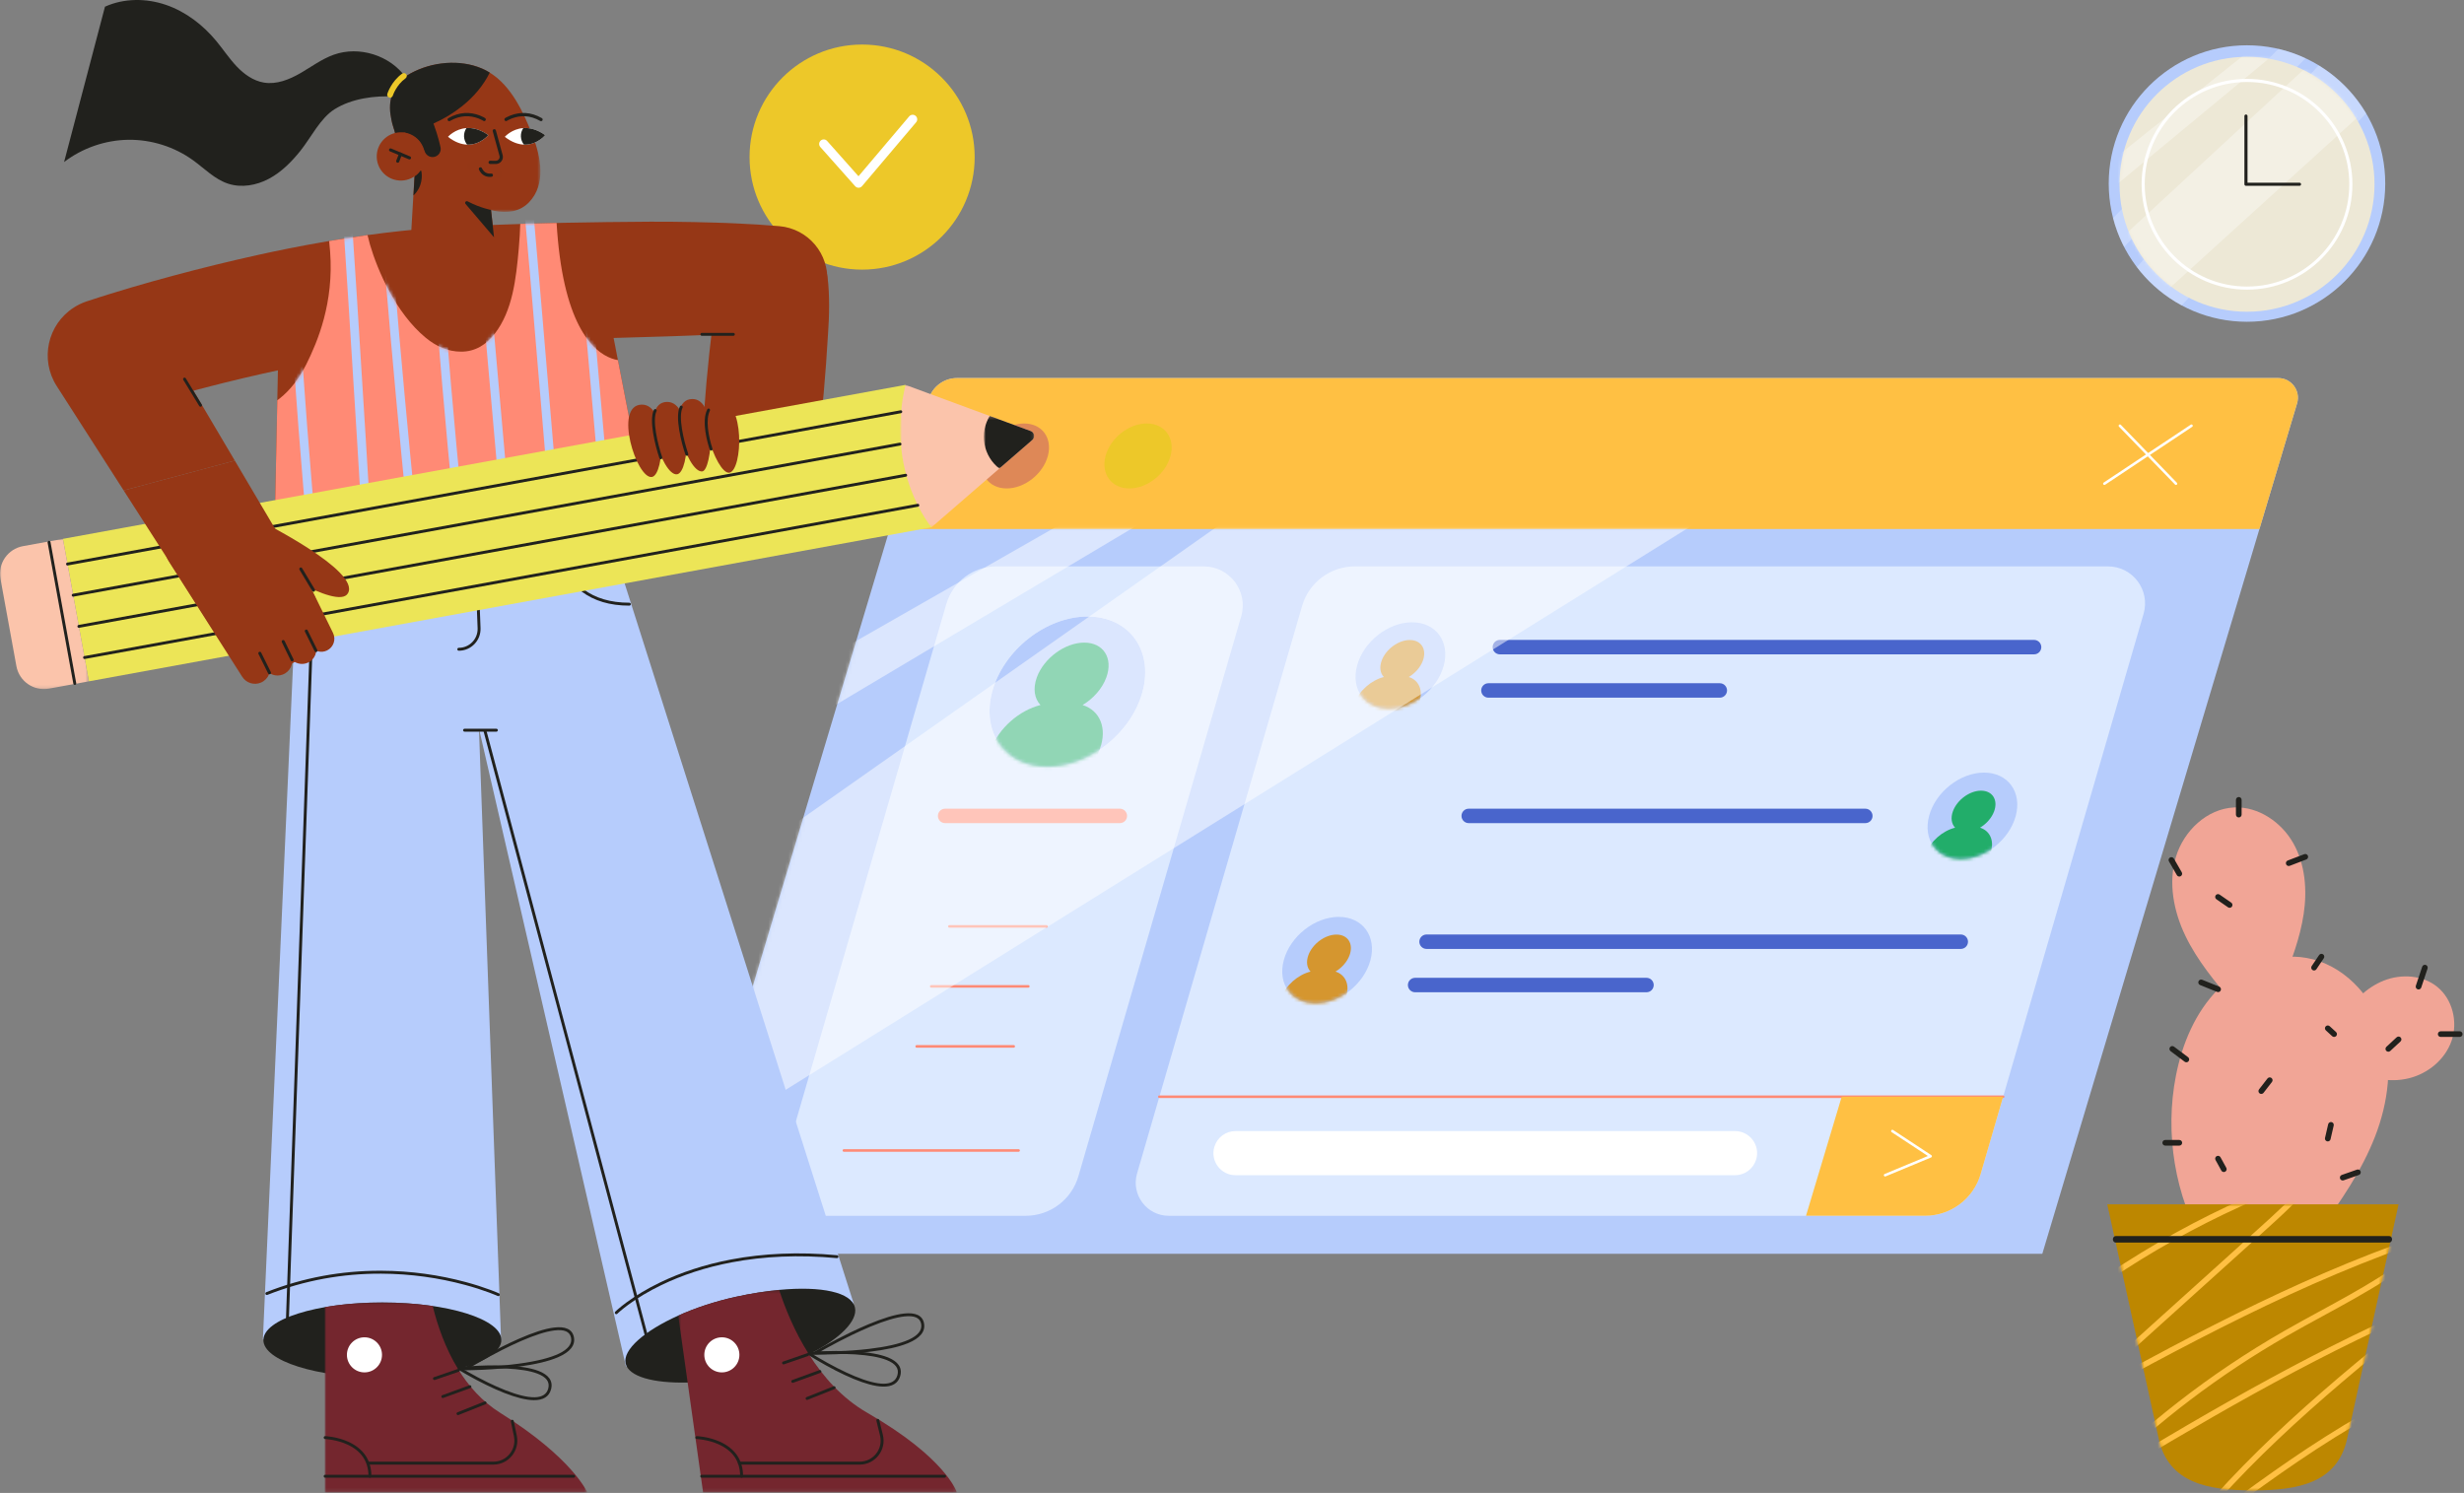 <svg width="736" height="446" viewBox="0 0 736 446" fill="none" xmlns="http://www.w3.org/2000/svg"><rect x="0" y="0" width="736" height="446" fill="#808080" stroke="none"/><path fill-rule="evenodd" clip-rule="evenodd" d="M686.143 120.501L674.896 158.042L610.042 374.553H200.91L265.764 158.042L277.384 119.252C278.506 115.505 281.954 112.938 285.866 112.938H680.513C684.446 112.938 687.272 116.733 686.143 120.501Z" fill="#B6CCFC"/><path fill-rule="evenodd" clip-rule="evenodd" d="M686.143 120.501L674.896 158.042H265.764L277.384 119.252C278.506 115.505 281.954 112.938 285.866 112.938H680.513C684.446 112.938 687.272 116.733 686.143 120.501Z" fill="#FFC043"/><path fill-rule="evenodd" clip-rule="evenodd" d="M312.998 136.21C311.562 141.569 306.054 145.912 300.696 145.912C295.337 145.912 292.157 141.569 293.593 136.21C295.029 130.852 300.537 126.508 305.895 126.508C311.254 126.508 314.433 130.852 312.998 136.21Z" fill="#DE8857"/><path fill-rule="evenodd" clip-rule="evenodd" d="M349.636 136.21C348.201 141.569 342.693 145.912 337.335 145.912C331.976 145.912 328.796 141.569 330.232 136.21C331.667 130.852 337.176 126.508 342.534 126.508C347.892 126.508 351.072 130.852 349.636 136.21Z" fill="#EDC829"/><path fill-rule="evenodd" clip-rule="evenodd" d="M649.96 144.873C649.859 144.873 649.758 144.834 649.684 144.755L632.947 127.454C632.798 127.301 632.804 127.057 632.957 126.909C633.109 126.762 633.353 126.765 633.502 126.918L650.239 144.22C650.385 144.372 650.381 144.616 650.229 144.764C650.154 144.837 650.057 144.873 649.96 144.873Z" fill="white"/><path fill-rule="evenodd" clip-rule="evenodd" d="M628.589 144.873C628.463 144.873 628.342 144.813 628.268 144.701C628.148 144.524 628.197 144.285 628.375 144.167L654.382 126.866C654.561 126.747 654.798 126.795 654.918 126.973C655.034 127.15 654.986 127.389 654.811 127.507L628.8 144.809C628.735 144.852 628.66 144.873 628.589 144.873Z" fill="white"/><path fill-rule="evenodd" clip-rule="evenodd" d="M640.29 183.368L598.341 327.635L591.627 350.723C589.476 358.119 582.701 363.203 575.001 363.203H349.121C342.541 363.203 337.801 356.888 339.637 350.569L388.937 181.011C390.973 174.013 397.386 169.199 404.671 169.199H629.653C637.032 169.199 642.347 176.281 640.29 183.368Z" fill="#DCE9FF"/><path fill-rule="evenodd" clip-rule="evenodd" d="M282.662 180.446L233.158 350.702C231.34 356.954 236.031 363.203 242.542 363.203H306.379C313.67 363.203 320.085 358.387 322.12 351.386L370.753 184.128C372.924 176.661 367.323 169.199 359.546 169.199H297.645C290.705 169.199 284.6 173.783 282.662 180.446Z" fill="#DCE9FF"/><path fill-rule="evenodd" clip-rule="evenodd" d="M334.5 245.901H282.309C281.117 245.901 280.152 244.935 280.152 243.744C280.152 242.552 281.117 241.586 282.309 241.586H334.5C335.692 241.586 336.658 242.552 336.658 243.744C336.658 244.935 335.692 245.901 334.5 245.901Z" fill="#FF8A75"/><path fill-rule="evenodd" clip-rule="evenodd" d="M607.582 195.479H448.013C446.821 195.479 445.856 194.513 445.856 193.322C445.856 192.13 446.821 191.164 448.013 191.164H607.582C608.773 191.164 609.74 192.13 609.74 193.322C609.74 194.513 608.773 195.479 607.582 195.479Z" fill="#4965CC"/><path fill-rule="evenodd" clip-rule="evenodd" d="M557.174 245.901H438.707C437.515 245.901 436.55 244.935 436.55 243.744C436.55 242.552 437.515 241.586 438.707 241.586H557.174C558.368 241.586 559.331 242.552 559.331 243.744C559.331 244.935 558.368 245.901 557.174 245.901Z" fill="#4965CC"/><path fill-rule="evenodd" clip-rule="evenodd" d="M513.709 208.421H444.596C443.404 208.421 442.438 207.455 442.438 206.263C442.438 205.071 443.404 204.105 444.596 204.105H513.709C514.9 204.105 515.867 205.071 515.867 206.263C515.867 207.455 514.9 208.421 513.709 208.421Z" fill="#4965CC"/><path fill-rule="evenodd" clip-rule="evenodd" d="M585.686 283.483H426.116C424.924 283.483 423.959 282.517 423.959 281.326C423.959 280.134 424.924 279.168 426.116 279.168H585.686C586.877 279.168 587.844 280.134 587.844 281.326C587.844 282.517 586.877 283.483 585.686 283.483Z" fill="#4965CC"/><path fill-rule="evenodd" clip-rule="evenodd" d="M491.811 296.425H422.699C421.507 296.425 420.541 295.459 420.541 294.267C420.541 293.075 421.507 292.109 422.699 292.109H491.811C493.003 292.109 493.969 293.075 493.969 294.267C493.969 295.459 493.003 296.425 491.811 296.425Z" fill="#4965CC"/><path fill-rule="evenodd" clip-rule="evenodd" d="M312.587 277.13H283.592C283.379 277.13 283.206 276.958 283.206 276.745C283.206 276.532 283.379 276.359 283.592 276.359H312.587C312.8 276.359 312.972 276.532 312.972 276.745C312.972 276.958 312.8 277.13 312.587 277.13Z" fill="#FF8A75"/><path fill-rule="evenodd" clip-rule="evenodd" d="M307.16 295.052H278.165C277.952 295.052 277.779 294.88 277.779 294.667C277.779 294.454 277.952 294.281 278.165 294.281H307.16C307.373 294.281 307.545 294.454 307.545 294.667C307.545 294.88 307.373 295.052 307.16 295.052Z" fill="#FF8A75"/><path fill-rule="evenodd" clip-rule="evenodd" d="M302.806 312.978H273.811C273.598 312.978 273.425 312.805 273.425 312.593C273.425 312.379 273.598 312.207 273.811 312.207H302.806C303.018 312.207 303.191 312.379 303.191 312.593C303.191 312.805 303.018 312.978 302.806 312.978Z" fill="#FF8A75"/><path fill-rule="evenodd" clip-rule="evenodd" d="M304.261 344.079H252.069C251.857 344.079 251.684 343.907 251.684 343.694C251.684 343.481 251.857 343.309 252.069 343.309H304.261C304.473 343.309 304.646 343.481 304.646 343.694C304.646 343.907 304.473 344.079 304.261 344.079Z" fill="#FF8A75"/><path fill-rule="evenodd" clip-rule="evenodd" d="M598.341 328.021H346.305C346.093 328.021 345.92 327.848 345.92 327.635C345.92 327.422 346.093 327.25 346.305 327.25H598.341C598.555 327.25 598.727 327.422 598.727 327.635C598.727 327.848 598.555 328.021 598.341 328.021Z" fill="#FF8A75"/><path fill-rule="evenodd" clip-rule="evenodd" d="M518.258 337.898H369.044C366.138 337.898 363.575 339.803 362.735 342.585C361.459 346.815 364.626 351.078 369.044 351.078H518.258C521.166 351.078 523.726 349.174 524.566 346.392C525.845 342.162 522.678 337.898 518.258 337.898Z" fill="white"/><path fill-rule="evenodd" clip-rule="evenodd" d="M598.341 327.633L591.627 350.72C589.476 358.116 582.701 363.2 575.001 363.2H539.454L550.119 327.633H598.341Z" fill="#FFC043"/><path fill-rule="evenodd" clip-rule="evenodd" d="M563.086 351.462C562.933 351.462 562.79 351.372 562.729 351.224C562.648 351.028 562.742 350.802 562.936 350.72L575.864 345.341L565.046 338.218C564.867 338.101 564.818 337.862 564.935 337.685C565.052 337.507 565.292 337.459 565.471 337.575L576.896 345.096C577.013 345.174 577.081 345.312 577.064 345.454C577.051 345.596 576.961 345.719 576.831 345.774L563.232 351.432C563.186 351.452 563.134 351.462 563.086 351.462Z" fill="white"/><path fill-rule="evenodd" clip-rule="evenodd" d="M409.351 286.851C407.436 293.998 400.09 299.792 392.943 299.792C385.795 299.792 381.554 293.998 383.469 286.851C385.384 279.704 392.73 273.91 399.878 273.91C407.024 273.91 411.266 279.704 409.351 286.851Z" fill="#B6CCFC"/><path fill-rule="evenodd" clip-rule="evenodd" d="M341.275 206.634C337.953 219.033 325.208 229.084 312.809 229.084C300.41 229.084 293.052 219.033 296.374 206.634C299.696 194.235 312.441 184.184 324.84 184.184C337.239 184.184 344.597 194.235 341.275 206.634Z" fill="white"/><path fill-rule="evenodd" clip-rule="evenodd" d="M341.275 206.634C337.953 219.033 325.208 229.084 312.809 229.084C300.41 229.084 293.052 219.033 296.374 206.634C299.696 194.235 312.441 184.184 324.84 184.184C337.239 184.184 344.597 194.235 341.275 206.634Z" fill="#B6CCFC"/><mask id="mask0_2384_42077" style="mask-type:alpha" maskUnits="userSpaceOnUse" x="295" y="184" width="48" height="46"><path fill-rule="evenodd" clip-rule="evenodd" d="M296.374 206.638C293.052 219.037 300.41 229.088 312.809 229.088C325.208 229.088 337.953 219.037 341.275 206.638C344.597 194.239 337.239 184.188 324.84 184.188C312.441 184.188 299.696 194.239 296.374 206.638Z" fill="white"/></mask><g mask="url(#mask0_2384_42077)"><path fill-rule="evenodd" clip-rule="evenodd" d="M323.369 210.617H323.365C326.545 208.721 329.243 205.726 330.47 202.355C332.557 196.621 329.601 191.973 323.867 191.973C318.133 191.973 311.793 196.621 309.706 202.355C308.479 205.726 308.997 208.721 310.796 210.617H310.794C304.469 212.225 298.343 217.494 296.068 223.744L293.54 230.691H326.008L328.537 223.744C330.812 217.494 328.522 212.225 323.369 210.617Z" fill="#22AD6A"/></g><path fill-rule="evenodd" clip-rule="evenodd" d="M431.248 198.847C429.333 205.994 421.987 211.788 414.84 211.788C407.693 211.788 403.451 205.994 405.366 198.847C407.281 191.7 414.627 185.906 421.775 185.906C428.922 185.906 433.163 191.7 431.248 198.847Z" fill="#B6CCFC"/><mask id="mask1_2384_42077" style="mask-type:alpha" maskUnits="userSpaceOnUse" x="404" y="185" width="28" height="27"><path fill-rule="evenodd" clip-rule="evenodd" d="M405.366 198.843C403.451 205.99 407.693 211.784 414.84 211.784C421.987 211.784 429.333 205.99 431.248 198.843C433.163 191.696 428.922 185.902 421.775 185.902C414.627 185.902 407.282 191.696 405.366 198.843Z" fill="white"/></mask><g mask="url(#mask1_2384_42077)"><path fill-rule="evenodd" clip-rule="evenodd" d="M420.809 202.249H420.806C422.692 201.125 424.291 199.349 425.019 197.35C426.256 193.951 424.503 191.195 421.103 191.195C417.704 191.195 413.945 193.951 412.708 197.35C411.98 199.349 412.287 201.125 413.354 202.249H413.353C409.603 203.202 405.971 206.326 404.622 210.032L403.123 214.151H422.373L423.872 210.032C425.221 206.326 423.864 203.202 420.809 202.249Z" fill="#D5962F"/></g><path fill-rule="evenodd" clip-rule="evenodd" d="M602.105 243.745C600.19 250.892 592.844 256.686 585.696 256.686C578.551 256.686 574.31 250.892 576.224 243.745C578.138 236.599 585.485 230.805 592.633 230.805C599.778 230.805 604.019 236.599 602.105 243.745Z" fill="#B6CCFC"/><mask id="mask2_2384_42077" style="mask-type:alpha" maskUnits="userSpaceOnUse" x="575" y="230" width="28" height="27"><path fill-rule="evenodd" clip-rule="evenodd" d="M576.224 243.737C574.31 250.884 578.551 256.678 585.696 256.678C592.844 256.678 600.19 250.884 602.105 243.737C604.019 236.591 599.778 230.797 592.633 230.797C585.485 230.797 578.138 236.591 576.224 243.737Z" fill="white"/></mask><g mask="url(#mask2_2384_42077)"><path fill-rule="evenodd" clip-rule="evenodd" d="M591.442 247.257H591.439C593.324 246.133 594.924 244.357 595.654 242.358C596.89 238.959 595.138 236.203 591.738 236.203C588.337 236.203 584.579 238.959 583.34 242.358C582.613 244.357 582.921 246.133 583.989 247.257H583.986C580.238 248.21 576.604 251.334 575.257 255.04L573.758 259.159H593.006L594.505 255.04C595.855 251.334 594.499 248.21 591.442 247.257Z" fill="#22AD6A"/></g><mask id="mask3_2384_42077" style="mask-type:alpha" maskUnits="userSpaceOnUse" x="383" y="273" width="27" height="27"><path fill-rule="evenodd" clip-rule="evenodd" d="M383.47 286.843C381.554 293.99 385.796 299.784 392.943 299.784C400.09 299.784 407.436 293.99 409.351 286.843C411.266 279.696 407.024 273.902 399.878 273.902C392.731 273.902 385.385 279.696 383.47 286.843Z" fill="white"/></mask><g mask="url(#mask3_2384_42077)"><path fill-rule="evenodd" clip-rule="evenodd" d="M398.911 290.249H398.909C400.795 289.125 402.394 287.349 403.122 285.35C404.359 281.951 402.606 279.195 399.206 279.195C395.807 279.195 392.048 281.951 390.811 285.35C390.083 287.349 390.39 289.125 391.457 290.249H391.456C387.706 291.202 384.074 294.326 382.725 298.032L381.226 302.151H400.476L401.975 298.032C403.324 294.326 401.966 291.202 398.911 290.249Z" fill="#D5962F"/></g><mask id="mask4_2384_42077" style="mask-type:alpha" maskUnits="userSpaceOnUse" x="200" y="157" width="475" height="218"><path fill-rule="evenodd" clip-rule="evenodd" d="M265.764 157.945L200.91 374.456H610.042L674.896 157.945H265.764Z" fill="white"/></mask><g mask="url(#mask4_2384_42077)"><path opacity="0.5" fill-rule="evenodd" clip-rule="evenodd" d="M6.961 408.182L51.897 439.393L619.231 86.123L493.257 66.055L6.961 408.182Z" fill="white"/></g><mask id="mask5_2384_42077" style="mask-type:alpha" maskUnits="userSpaceOnUse" x="200" y="157" width="475" height="218"><path fill-rule="evenodd" clip-rule="evenodd" d="M265.764 157.945L200.91 374.456H610.042L674.896 157.945H265.764Z" fill="white"/></mask><g mask="url(#mask5_2384_42077)"><path opacity="0.5" fill-rule="evenodd" clip-rule="evenodd" d="M34.297 338.79L475.21 76.234L432.649 90.444L23.96 323.853L34.297 338.79Z" fill="white"/></g><path fill-rule="evenodd" clip-rule="evenodd" d="M291.136 46.925C291.136 65.494 276.083 80.546 257.513 80.546C238.946 80.546 223.893 65.494 223.893 46.925C223.893 28.357 238.946 13.305 257.513 13.305C276.083 13.305 291.136 28.357 291.136 46.925Z" fill="#EDC829"/><path fill-rule="evenodd" clip-rule="evenodd" d="M256.455 56.085C256.069 56.085 255.699 55.919 255.44 55.629L245.027 43.915C244.531 43.354 244.579 42.494 245.141 41.995C245.702 41.496 246.562 41.547 247.062 42.108L256.433 52.649L271.576 34.767C272.063 34.193 272.923 34.122 273.494 34.608C274.068 35.093 274.14 35.951 273.653 36.525L257.494 55.604C257.241 55.905 256.868 56.08 256.472 56.085C256.468 56.085 256.462 56.085 256.455 56.085Z" fill="white"/><path fill-rule="evenodd" clip-rule="evenodd" d="M658.425 372.359C649.635 357.099 646.567 338.63 649.951 321.348C651.818 311.812 655.731 302.444 662.558 295.529C669.385 288.615 679.406 284.474 688.974 286.168C699.714 288.068 708.343 297.114 711.611 307.519C714.879 317.925 713.377 329.378 709.424 339.545C705.473 349.711 699.216 358.798 692.794 367.614" fill="#F1A596"/><path fill-rule="evenodd" clip-rule="evenodd" d="M699.775 304.003C702.707 299.227 706.839 295.006 712.049 292.942C717.259 290.877 723.622 291.273 727.983 294.791C732.592 298.508 734.221 305.298 732.299 310.897C730.377 316.496 725.257 320.731 719.504 322.131C713.753 323.531 707.515 322.253 702.441 319.203" fill="#F1A596"/><path fill-rule="evenodd" clip-rule="evenodd" d="M666.81 299.481C661.6 293.253 656.337 286.943 652.808 279.632C649.279 272.319 647.61 263.783 649.941 256.006C652.272 248.229 659.231 241.582 667.342 241.219C674.582 240.895 681.458 245.594 685.016 251.906C688.575 258.219 689.183 265.857 688.115 273.024C687.046 280.192 684.417 287.02 681.807 293.78" fill="#F1A596"/><path fill-rule="evenodd" clip-rule="evenodd" d="M716.457 359.781H629.444L644.811 429.79C647.712 443.006 659.42 445.243 672.951 445.243C686.481 445.243 698.189 443.006 701.09 429.79L716.457 359.781Z" fill="#BD8700"/><path fill-rule="evenodd" clip-rule="evenodd" d="M691.212 289.915C691.049 289.915 690.885 289.869 690.74 289.771C690.351 289.51 690.249 288.983 690.51 288.595L692.717 285.316C692.977 284.928 693.506 284.824 693.893 285.086C694.281 285.347 694.384 285.873 694.122 286.262L691.916 289.541C691.753 289.784 691.485 289.915 691.212 289.915Z" fill="#21211D"/><path fill-rule="evenodd" clip-rule="evenodd" d="M697.202 309.775C696.998 309.775 696.792 309.701 696.63 309.552L694.739 307.815C694.394 307.499 694.371 306.963 694.687 306.618C695.003 306.274 695.539 306.25 695.884 306.567L697.776 308.303C698.12 308.62 698.144 309.156 697.827 309.5C697.66 309.682 697.432 309.775 697.202 309.775Z" fill="#21211D"/><path fill-rule="evenodd" clip-rule="evenodd" d="M675.45 326.801C675.268 326.801 675.085 326.743 674.931 326.624C674.562 326.337 674.494 325.804 674.78 325.435L677.302 322.18C677.59 321.81 678.122 321.743 678.49 322.029C678.861 322.316 678.928 322.848 678.642 323.218L676.12 326.472C675.953 326.688 675.702 326.801 675.45 326.801Z" fill="#21211D"/><path fill-rule="evenodd" clip-rule="evenodd" d="M653.066 317.343C652.889 317.343 652.711 317.288 652.558 317.173L648.353 314.021C647.98 313.74 647.903 313.21 648.184 312.835C648.465 312.461 648.996 312.385 649.37 312.665L653.575 315.817C653.948 316.098 654.025 316.629 653.744 317.004C653.578 317.226 653.323 317.343 653.066 317.343Z" fill="#21211D"/><path fill-rule="evenodd" clip-rule="evenodd" d="M668.726 244.205C668.258 244.205 667.879 243.826 667.879 243.358V238.945C667.879 238.476 668.258 238.098 668.726 238.098C669.194 238.098 669.573 238.476 669.573 238.945V243.358C669.573 243.826 669.194 244.205 668.726 244.205Z" fill="#21211D"/><path fill-rule="evenodd" clip-rule="evenodd" d="M683.647 258.708C683.306 258.708 682.984 258.5 682.855 258.163C682.688 257.726 682.907 257.236 683.344 257.068L688.288 255.177C688.723 255.01 689.214 255.228 689.382 255.665C689.549 256.102 689.33 256.592 688.893 256.76L683.949 258.652C683.85 258.69 683.747 258.708 683.647 258.708Z" fill="#21211D"/><path fill-rule="evenodd" clip-rule="evenodd" d="M665.991 271.192C665.825 271.192 665.657 271.143 665.511 271.042L662.043 268.646C661.657 268.38 661.561 267.852 661.827 267.468C662.093 267.082 662.621 266.986 663.006 267.252L666.473 269.648C666.859 269.914 666.955 270.442 666.689 270.826C666.524 271.064 666.26 271.192 665.991 271.192Z" fill="#21211D"/><path fill-rule="evenodd" clip-rule="evenodd" d="M722.423 295.589C722.335 295.589 722.244 295.575 722.155 295.545C721.712 295.397 721.471 294.917 721.619 294.473L723.511 288.799C723.659 288.355 724.136 288.113 724.583 288.263C725.027 288.411 725.267 288.891 725.119 289.335L723.227 295.01C723.109 295.365 722.778 295.589 722.423 295.589Z" fill="#21211D"/><path fill-rule="evenodd" clip-rule="evenodd" d="M734.718 309.776H729.044C728.576 309.776 728.196 309.397 728.196 308.929C728.196 308.461 728.576 308.082 729.044 308.082H734.718C735.186 308.082 735.566 308.461 735.566 308.929C735.566 309.397 735.186 309.776 734.718 309.776Z" fill="#21211D"/><path fill-rule="evenodd" clip-rule="evenodd" d="M713.398 314.188C713.17 314.188 712.944 314.098 712.777 313.917C712.458 313.574 712.479 313.039 712.822 312.72L715.88 309.883C716.222 309.564 716.759 309.584 717.078 309.928C717.396 310.27 717.376 310.806 717.033 311.125L713.974 313.962C713.811 314.114 713.605 314.188 713.398 314.188Z" fill="#21211D"/><path fill-rule="evenodd" clip-rule="evenodd" d="M695.312 340.983C695.249 340.983 695.185 340.977 695.12 340.962C694.665 340.856 694.38 340.401 694.485 339.946L695.432 335.847C695.536 335.392 695.995 335.111 696.447 335.212C696.903 335.318 697.188 335.773 697.083 336.229L696.137 340.327C696.047 340.719 695.698 340.983 695.312 340.983Z" fill="#21211D"/><path fill-rule="evenodd" clip-rule="evenodd" d="M664.259 350.128C663.96 350.128 663.67 349.97 663.516 349.69L661.781 346.537C661.556 346.127 661.706 345.611 662.116 345.386C662.526 345.161 663.041 345.31 663.267 345.72L665 348.873C665.227 349.283 665.077 349.798 664.666 350.023C664.537 350.095 664.397 350.128 664.259 350.128Z" fill="#21211D"/><path fill-rule="evenodd" clip-rule="evenodd" d="M699.775 352.649C699.425 352.649 699.098 352.431 698.975 352.081C698.821 351.64 699.053 351.156 699.495 351.002L704.039 349.41C704.48 349.258 704.964 349.488 705.119 349.93C705.273 350.372 705.041 350.855 704.599 351.01L700.056 352.601C699.962 352.633 699.868 352.649 699.775 352.649Z" fill="#21211D"/><path fill-rule="evenodd" clip-rule="evenodd" d="M662.558 296.375C662.452 296.375 662.345 296.356 662.241 296.313L657.163 294.266C656.729 294.091 656.519 293.597 656.695 293.164C656.869 292.73 657.364 292.519 657.797 292.695L662.875 294.742C663.309 294.917 663.518 295.41 663.344 295.845C663.211 296.174 662.893 296.375 662.558 296.375Z" fill="#21211D"/><path fill-rule="evenodd" clip-rule="evenodd" d="M650.965 261.859C650.672 261.859 650.386 261.706 650.23 261.434L647.871 257.337C647.639 256.931 647.778 256.413 648.183 256.179C648.589 255.946 649.108 256.086 649.341 256.492L651.699 260.589C651.932 260.995 651.793 261.512 651.387 261.746C651.254 261.823 651.108 261.859 650.965 261.859Z" fill="#21211D"/><path fill-rule="evenodd" clip-rule="evenodd" d="M650.964 342.245H646.762C646.293 342.245 645.915 341.866 645.915 341.398C645.915 340.93 646.293 340.551 646.762 340.551H650.964C651.432 340.551 651.811 340.93 651.811 341.398C651.811 341.866 651.432 342.245 650.964 342.245Z" fill="#21211D"/><mask id="mask6_2384_42077" style="mask-type:alpha" maskUnits="userSpaceOnUse" x="629" y="359" width="88" height="87"><path fill-rule="evenodd" clip-rule="evenodd" d="M629.444 359.84L644.797 429.806C647.696 443.013 659.391 445.247 672.909 445.247C686.427 445.247 698.124 443.013 701.022 429.806L716.374 359.84" fill="white"/></mask><g mask="url(#mask6_2384_42077)"><path fill-rule="evenodd" clip-rule="evenodd" d="M649.733 463.303C649.515 463.303 649.298 463.219 649.134 463.055C648.834 462.755 648.803 462.279 649.06 461.942C669.853 434.729 696.551 412.717 722.802 391.639C689 406.384 657.641 424.861 623.312 445.618C622.948 445.837 622.477 445.753 622.212 445.421C621.947 445.088 621.97 444.61 622.265 444.305C639.951 426.027 660.102 410.343 682.158 397.688C685.72 395.644 689.399 393.64 692.958 391.701C704.624 385.347 716.655 378.793 726.496 369.785C687.874 382.534 651.673 402.391 616.63 421.613C616.252 421.818 615.781 421.71 615.533 421.36C615.284 421.01 615.337 420.529 615.656 420.241L674.257 367.403C679.622 362.566 685.146 357.584 689.899 351.999C661.728 362.166 635.593 376.796 612.173 395.511C611.809 395.803 611.276 395.744 610.984 395.377C610.692 395.012 610.752 394.48 611.117 394.188C635.476 374.721 662.756 359.649 692.198 349.387C692.553 349.263 692.946 349.388 693.166 349.694C693.383 350.001 693.374 350.414 693.142 350.71C687.909 357.375 681.545 363.112 675.391 368.66L622.179 416.639C656.375 397.913 691.739 379.025 729.487 367.036C729.858 366.918 730.263 367.069 730.465 367.402C730.669 367.735 730.618 368.164 730.343 368.44C719.887 378.961 706.609 386.193 693.768 393.189C690.218 395.122 686.546 397.122 683.001 399.156C663.06 410.598 644.686 424.531 628.298 440.63C662.321 420.128 693.687 401.988 727.84 387.64C728.229 387.474 728.68 387.625 728.895 387.988C729.111 388.351 729.027 388.817 728.698 389.081C702.699 409.921 675.872 431.426 654.531 457.732C680.41 438.031 707.336 418.294 738.547 407.144C738.982 406.989 739.459 407.21 739.623 407.64C739.95 408.499 739.797 409.504 739.213 410.326C738.629 411.149 737.715 411.631 736.813 411.598C736.345 411.585 735.976 411.196 735.99 410.729C736.003 410.261 736.387 409.877 736.859 409.906C737.2 409.909 737.581 409.701 737.834 409.346C737.876 409.286 737.913 409.224 737.945 409.161C705.341 421.076 677.339 442.45 650.246 463.129C650.094 463.246 649.912 463.303 649.733 463.303Z" fill="#FFC043"/></g><path fill-rule="evenodd" clip-rule="evenodd" d="M713.664 371.205H631.968C631.5 371.205 631.12 370.769 631.12 370.231C631.12 369.694 631.5 369.258 631.968 369.258H713.664C714.133 369.258 714.512 369.694 714.512 370.231C714.512 370.769 714.133 371.205 713.664 371.205Z" fill="#21211D"/><path fill-rule="evenodd" clip-rule="evenodd" d="M712.474 54.826C712.474 77.635 693.984 96.125 671.175 96.125C648.366 96.125 629.876 77.635 629.876 54.826C629.876 32.017 648.366 13.527 671.175 13.527C693.984 13.527 712.474 32.017 712.474 54.826Z" fill="#B6CCFC"/><path fill-rule="evenodd" clip-rule="evenodd" d="M698.172 54.825C698.172 69.735 686.085 81.822 671.175 81.822C656.265 81.822 644.178 69.735 644.178 54.825C644.178 39.915 656.265 27.828 671.175 27.828C686.085 27.828 698.172 39.915 698.172 54.825Z" fill="#2E4C9E"/><path opacity="0.275" fill-rule="evenodd" clip-rule="evenodd" d="M688.652 17.397L634.468 73.771C633.066 71.06 631.955 68.173 631.178 65.153L680.556 14.598C683.376 15.253 686.086 16.197 688.652 17.397Z" fill="#F5F9FF"/><path opacity="0.275" fill-rule="evenodd" clip-rule="evenodd" d="M706.766 33.864L651.637 91.22C646.408 88.407 641.854 84.5 638.283 79.805L692.586 19.504C698.415 23.044 703.297 27.987 706.766 33.864Z" fill="#F5F9FF"/><path fill-rule="evenodd" clip-rule="evenodd" d="M681.206 55.338H671.175C670.886 55.338 670.652 55.104 670.652 54.815V40.539C670.652 40.25 670.886 40.016 671.175 40.016C671.464 40.016 671.698 40.25 671.698 40.539V54.292H681.206C681.495 54.292 681.729 54.527 681.729 54.815C681.729 55.104 681.495 55.338 681.206 55.338Z" fill="#21211D"/><path fill-rule="evenodd" clip-rule="evenodd" d="M672.47 34.502C672.47 33.787 671.89 33.207 671.175 33.207C670.46 33.207 669.88 33.787 669.88 34.502C669.88 35.217 670.46 35.797 671.175 35.797C671.89 35.797 672.47 35.217 672.47 34.502Z" fill="#21211D"/><path fill-rule="evenodd" clip-rule="evenodd" d="M672.47 74.916C672.47 74.201 671.89 73.621 671.175 73.621C670.46 73.621 669.88 74.201 669.88 74.916C669.88 75.631 670.46 76.21 671.175 76.21C671.89 76.21 672.47 75.631 672.47 74.916Z" fill="#21211D"/><path fill-rule="evenodd" clip-rule="evenodd" d="M691.383 56.003C692.098 56.003 692.678 55.424 692.678 54.709C692.678 53.994 692.098 53.414 691.383 53.414C690.668 53.414 690.088 53.994 690.088 54.709C690.088 55.424 690.668 56.003 691.383 56.003Z" fill="#21211D"/><path fill-rule="evenodd" clip-rule="evenodd" d="M650.967 56.003C651.682 56.003 652.262 55.424 652.262 54.709C652.262 53.994 651.682 53.414 650.967 53.414C650.252 53.414 649.672 53.994 649.672 54.709C649.672 55.424 650.252 56.003 650.967 56.003Z" fill="#21211D"/><path fill-rule="evenodd" clip-rule="evenodd" d="M686.38 41.335C686.885 40.829 686.885 40.01 686.38 39.504C685.874 38.999 685.054 38.999 684.548 39.504C684.043 40.01 684.043 40.829 684.548 41.335C685.054 41.841 685.874 41.841 686.38 41.335Z" fill="#21211D"/><path fill-rule="evenodd" clip-rule="evenodd" d="M657.801 69.913C658.307 69.408 658.307 68.588 657.801 68.082C657.296 67.577 656.476 67.577 655.97 68.082C655.465 68.588 655.465 69.408 655.97 69.913C656.476 70.419 657.296 70.419 657.801 69.913Z" fill="#21211D"/><path fill-rule="evenodd" clip-rule="evenodd" d="M657.801 39.504C657.296 38.999 656.476 38.999 655.97 39.504C655.465 40.01 655.465 40.83 655.97 41.336C656.476 41.841 657.296 41.841 657.801 41.336C658.307 40.83 658.307 40.01 657.801 39.504Z" fill="#21211D"/><path fill-rule="evenodd" clip-rule="evenodd" d="M686.38 68.082C685.874 67.577 685.054 67.577 684.548 68.082C684.043 68.588 684.043 69.408 684.548 69.914C685.054 70.419 685.874 70.419 686.38 69.914C686.885 69.408 686.885 68.588 686.38 68.082Z" fill="#21211D"/><path fill-rule="evenodd" clip-rule="evenodd" d="M709.268 55.047C709.268 76.079 692.218 93.13 671.186 93.13C650.153 93.13 633.103 76.079 633.103 55.047C633.103 34.015 650.153 16.965 671.186 16.965C692.218 16.965 709.268 34.015 709.268 55.047Z" fill="#EDE8D6"/><path fill-rule="evenodd" clip-rule="evenodd" d="M671.186 24.493C654.337 24.493 640.629 38.2 640.629 55.049C640.629 71.898 654.337 85.605 671.186 85.605C688.034 85.605 701.742 71.898 701.742 55.049C701.742 38.2 688.034 24.493 671.186 24.493ZM671.186 86.532C653.826 86.532 639.703 72.409 639.703 55.049C639.703 37.689 653.826 23.566 671.186 23.566C688.545 23.566 702.668 37.689 702.668 55.049C702.668 72.409 688.545 86.532 671.186 86.532Z" fill="white"/><mask id="mask7_2384_42077" style="mask-type:alpha" maskUnits="userSpaceOnUse" x="633" y="16" width="77" height="78"><path fill-rule="evenodd" clip-rule="evenodd" d="M633.103 55.051C633.103 76.083 650.153 93.134 671.185 93.134C692.218 93.134 709.268 76.083 709.268 55.051C709.268 34.018 692.218 16.969 671.185 16.969C650.153 16.969 633.103 34.018 633.103 55.051Z" fill="white"/></mask><g mask="url(#mask7_2384_42077)"><path opacity="0.35" fill-rule="evenodd" clip-rule="evenodd" d="M590.235 80.336L594.336 86.534L692.284 5.415L684.351 5.195L590.235 80.336Z" fill="white"/></g><mask id="mask8_2384_42077" style="mask-type:alpha" maskUnits="userSpaceOnUse" x="633" y="16" width="77" height="78"><path fill-rule="evenodd" clip-rule="evenodd" d="M633.103 55.051C633.103 76.083 650.153 93.134 671.185 93.134C692.218 93.134 709.268 76.083 709.268 55.051C709.268 34.018 692.218 16.969 671.185 16.969C650.153 16.969 633.103 34.018 633.103 55.051Z" fill="white"/></mask><g mask="url(#mask8_2384_42077)"><path opacity="0.35" fill-rule="evenodd" clip-rule="evenodd" d="M605.562 97.084L700.924 8.949L718.451 22.104L619.76 111.773L605.562 97.084Z" fill="white"/></g><path fill-rule="evenodd" clip-rule="evenodd" d="M686.865 55.509H670.873C670.617 55.509 670.409 55.301 670.409 55.045V34.666C670.409 34.41 670.617 34.203 670.873 34.203C671.129 34.203 671.336 34.41 671.336 34.666V54.582H686.865C687.121 54.582 687.329 54.789 687.329 55.045C687.329 55.301 687.121 55.509 686.865 55.509Z" fill="#21211D"/><path d="M184.955 158.023H88.908V170.029H184.955V158.023Z" fill="#B6CCFC"/><path fill-rule="evenodd" clip-rule="evenodd" d="M186.974 408.199L143.06 217.613L149.678 400.475L78.525 400.173L88.878 168.406H184.712L255.044 389.567L186.974 408.199Z" fill="#B6CCFC"/><path fill-rule="evenodd" clip-rule="evenodd" d="M149.763 400.289C149.763 394.085 133.74 389.102 114.166 389.102C94.593 389.102 78.678 394.131 78.678 400.335C78.678 406.538 94.593 411.567 114.166 411.567C133.74 411.567 149.763 406.493 149.763 400.289Z" fill="#21211D"/><path fill-rule="evenodd" clip-rule="evenodd" d="M241.627 404.591C236.675 407.034 230.642 409.189 223.938 410.658C217.273 412.12 210.917 412.892 205.399 413.014C195.092 413.254 187.738 411.239 186.87 407.291C185.98 403.234 192.466 397.572 202.59 393.019C207.585 390.772 213.465 388.796 219.781 387.409C224.374 386.401 228.736 385.717 232.732 385.337C245.381 384.142 254.372 386.044 255.385 390.646C256.248 394.585 250.79 400.076 241.627 404.591Z" fill="#21211D"/><mask id="mask9_2384_42077" style="mask-type:alpha" maskUnits="userSpaceOnUse" x="96" y="389" width="80" height="57"><path fill-rule="evenodd" clip-rule="evenodd" d="M96.995 389.094H175.407V445.83H96.995V389.094Z" fill="white"/></mask><g mask="url(#mask9_2384_42077)"><path fill-rule="evenodd" clip-rule="evenodd" d="M175.407 445.83H96.995V390.494C102.081 389.6 107.931 389.094 114.147 389.094C119.538 389.094 124.659 389.473 129.248 390.149C130.666 395.92 132.995 402.742 136.807 408.958C139.913 414.023 144 418.685 149.383 422.049C171.141 435.649 175.407 445.83 175.407 445.83Z" fill="#74262E"/></g><mask id="mask10_2384_42077" style="mask-type:alpha" maskUnits="userSpaceOnUse" x="202" y="385" width="84" height="61"><path fill-rule="evenodd" clip-rule="evenodd" d="M202.591 385.336H285.808V445.837H202.591V385.336Z" fill="white"/></mask><g mask="url(#mask10_2384_42077)"><path fill-rule="evenodd" clip-rule="evenodd" d="M285.808 445.837H210.015L205.4 413.013L202.591 393.017C207.585 390.771 213.465 388.795 219.781 387.408C224.374 386.4 228.736 385.715 232.732 385.336C234.464 390.666 237.295 397.755 241.627 404.59C245.864 411.286 251.552 417.741 259.061 422.055C282.729 435.656 285.808 445.837 285.808 445.837Z" fill="#74262E"/></g><path d="M142.35 168.035C142.577 168.027 142.769 168.193 142.799 168.413L142.803 168.455L143.536 187.614C143.693 191.312 140.739 194.396 137.039 194.396C136.798 194.396 136.602 194.201 136.602 193.959C136.602 193.719 136.798 193.523 137.039 193.523C140.207 193.523 142.744 190.911 142.668 187.754L142.664 187.649L141.931 168.488C141.922 168.247 142.109 168.045 142.35 168.035Z" fill="#21211D"/><path d="M167.846 168.069C168.069 167.976 168.324 168.082 168.417 168.304C169.693 171.367 171.633 174.045 174.365 176.086C177.791 178.644 182.282 180.054 187.986 180.054C188.227 180.054 188.423 180.25 188.423 180.49C188.423 180.731 188.227 180.927 187.986 180.927C182.099 180.927 177.424 179.459 173.843 176.785C170.976 174.644 168.944 171.838 167.612 168.639C167.519 168.417 167.624 168.162 167.846 168.069Z" fill="#21211D"/><path d="M108.532 168.304C108.624 168.082 108.879 167.976 109.102 168.068C109.324 168.161 109.43 168.416 109.338 168.639C108.016 171.828 105.99 174.631 103.122 176.774C99.534 179.454 94.841 180.927 88.924 180.927C88.683 180.927 88.488 180.731 88.488 180.49C88.488 180.25 88.683 180.054 88.924 180.054C94.658 180.054 99.167 178.639 102.6 176.075C105.332 174.033 107.266 171.357 108.532 168.304Z" fill="#21211D"/><path d="M148.271 217.703C148.512 217.703 148.708 217.898 148.708 218.14C148.708 218.366 148.535 218.553 148.314 218.574L148.271 218.576H138.764C138.523 218.576 138.328 218.38 138.328 218.14C138.328 217.913 138.501 217.726 138.722 217.705L138.764 217.703H148.271Z" fill="#21211D"/><path d="M144.765 217.988C144.983 217.929 145.207 218.047 145.285 218.254L145.299 218.296L193.836 400.223C193.898 400.455 193.759 400.694 193.527 400.757C193.308 400.815 193.085 400.697 193.007 400.49L192.993 400.447L144.455 218.521C144.393 218.289 144.532 218.05 144.765 217.988Z" fill="#21211D"/><path d="M93.393 180.074C93.619 180.083 93.8 180.262 93.813 180.484L93.813 180.526L86.224 395.979C86.215 396.22 86.013 396.408 85.772 396.4C85.546 396.392 85.366 396.212 85.353 395.99L85.352 395.948L92.942 180.495C92.95 180.254 93.152 180.066 93.393 180.074Z" fill="#21211D"/><path d="M218.416 376.248C228.028 374.425 238.566 373.925 250.044 374.98C250.284 375.002 250.462 375.214 250.44 375.454C250.417 375.694 250.206 375.871 249.966 375.849C238.567 374.801 228.11 375.298 218.578 377.106C210.683 378.603 203.679 380.948 197.547 383.909C193.656 385.788 190.351 387.8 187.623 389.81C186.671 390.513 185.859 391.164 185.186 391.748L184.993 391.916C184.871 392.025 184.759 392.125 184.659 392.218L184.479 392.387C184.439 392.425 184.411 392.452 184.394 392.469C184.223 392.64 183.947 392.64 183.777 392.47C183.606 392.299 183.606 392.023 183.776 391.852L183.908 391.725L183.99 391.648C184.164 391.486 184.372 391.299 184.614 391.089C185.304 390.49 186.134 389.824 187.106 389.108C189.876 387.066 193.227 385.026 197.168 383.123C203.367 380.13 210.445 377.76 218.416 376.248Z" fill="#21211D"/><path d="M113.856 379.618C122.842 379.651 131.33 380.91 139.063 382.988C141.809 383.725 144.262 384.516 146.392 385.307L146.79 385.457C147.308 385.653 147.776 385.838 148.192 386.01L148.568 386.167L149.029 386.368C149.247 386.469 149.343 386.728 149.243 386.947C149.142 387.166 148.883 387.262 148.664 387.161L148.502 387.089L148.226 386.97L148.01 386.879C147.466 386.652 146.824 386.399 146.088 386.125C143.983 385.343 141.555 384.561 138.837 383.831C131.173 381.771 122.759 380.523 113.852 380.49C102.42 380.448 91.005 382.428 79.861 386.831C79.637 386.92 79.383 386.81 79.295 386.586C79.206 386.362 79.316 386.109 79.54 386.02C90.649 381.63 102.025 379.626 113.418 379.617L113.856 379.618Z" fill="#21211D"/><path d="M171.366 440.578C171.608 440.578 171.803 440.773 171.803 441.015C171.803 441.241 171.63 441.428 171.408 441.449L171.366 441.451H97.126C96.885 441.451 96.69 441.255 96.69 441.015C96.69 440.788 96.863 440.601 97.084 440.58L97.126 440.578H171.366Z" fill="#21211D"/><path d="M282.145 440.578C282.385 440.578 282.58 440.773 282.58 441.015C282.58 441.241 282.408 441.428 282.187 441.449L282.145 441.451H209.605C209.364 441.451 209.169 441.255 209.169 441.015C209.169 440.788 209.342 440.601 209.563 440.58L209.605 440.578H282.145Z" fill="#21211D"/><path d="M97.141 429.028L97.303 429.036L97.553 429.054C97.613 429.059 97.676 429.065 97.742 429.071C98.209 429.115 98.73 429.182 99.29 429.279C100.891 429.556 102.493 430.01 103.992 430.683C108.317 432.626 110.938 435.975 110.938 441.016C110.938 441.257 110.743 441.452 110.502 441.452C110.26 441.452 110.065 441.257 110.065 441.016C110.065 436.353 107.67 433.291 103.635 431.479C102.208 430.838 100.676 430.404 99.142 430.139C98.605 430.046 98.106 429.981 97.66 429.939L97.482 429.924L97.177 429.903C97.146 429.901 97.124 429.9 97.111 429.9C96.87 429.891 96.682 429.689 96.69 429.448C96.698 429.208 96.9 429.019 97.141 429.028Z" fill="#21211D"/><path d="M208.163 429.028L208.325 429.036L208.574 429.054C208.634 429.059 208.697 429.065 208.763 429.071C209.231 429.115 209.752 429.182 210.312 429.279C211.913 429.556 213.515 430.01 215.014 430.683C219.339 432.626 221.959 435.975 221.959 441.016C221.959 441.257 221.764 441.452 221.523 441.452C221.282 441.452 221.087 441.257 221.087 441.016C221.087 436.353 218.691 433.291 214.656 431.479C213.23 430.838 211.697 430.404 210.163 430.139C209.626 430.046 209.128 429.981 208.681 429.939L208.504 429.924C208.419 429.917 208.341 429.911 208.271 429.907L208.132 429.9C207.892 429.891 207.703 429.689 207.712 429.448C207.72 429.208 207.922 429.019 208.163 429.028Z" fill="#21211D"/><path fill-rule="evenodd" clip-rule="evenodd" d="M114.105 404.744C114.105 407.638 111.759 409.985 108.865 409.985C105.971 409.985 103.624 407.638 103.624 404.744C103.624 401.85 105.971 399.504 108.865 399.504C111.759 399.504 114.105 401.85 114.105 404.744Z" fill="white"/><path fill-rule="evenodd" clip-rule="evenodd" d="M220.861 404.744C220.861 407.638 218.515 409.985 215.621 409.985C212.727 409.985 210.38 407.638 210.38 404.744C210.38 401.85 212.727 399.504 215.621 399.504C218.515 399.504 220.861 401.85 220.861 404.744Z" fill="white"/><path d="M262.098 423.892C262.316 423.838 262.539 423.96 262.614 424.168L262.624 424.211L263.721 428.664C264.817 433.13 261.482 437.444 256.906 437.53L256.77 437.531H220.861C220.62 437.531 220.424 437.336 220.424 437.095C220.424 436.868 220.597 436.682 220.819 436.661L220.861 436.658H256.77C260.807 436.658 263.785 432.91 262.9 428.991L262.874 428.873L261.777 424.42C261.722 424.186 261.865 423.949 262.098 423.892Z" fill="#21211D"/><path d="M152.931 424.15C153.152 424.104 153.369 424.234 153.436 424.445L153.448 424.488L154.372 428.908C155.292 433.31 151.975 437.448 147.501 437.53L147.365 437.531H110.24C109.999 437.531 109.804 437.336 109.804 437.095C109.804 436.868 109.976 436.681 110.198 436.66L110.24 436.658H147.365C151.314 436.658 154.274 433.064 153.541 429.203L153.518 429.087L152.593 424.666C152.544 424.431 152.695 424.199 152.931 424.15Z" fill="#21211D"/><path d="M136.796 408.946C137.024 408.867 137.273 408.988 137.351 409.216C137.425 409.43 137.323 409.661 137.122 409.754L137.081 409.771L129.914 412.242C129.687 412.321 129.438 412.2 129.36 411.972C129.286 411.758 129.388 411.527 129.589 411.434L129.63 411.417L136.796 408.946Z" fill="#21211D"/><path d="M140.215 413.847C140.441 413.764 140.692 413.881 140.774 414.107C140.851 414.32 140.754 414.553 140.555 414.649L140.514 414.666L132.411 417.617C132.184 417.7 131.934 417.583 131.852 417.357C131.774 417.145 131.872 416.911 132.071 416.815L132.112 416.798L140.215 413.847Z" fill="#21211D"/><path d="M144.716 418.683C144.94 418.594 145.194 418.703 145.283 418.927C145.367 419.137 145.276 419.373 145.08 419.475L145.04 419.494L136.97 422.714C136.746 422.803 136.492 422.694 136.403 422.47C136.319 422.26 136.41 422.024 136.606 421.922L136.646 421.903L144.716 418.683Z" fill="#21211D"/><path d="M241.072 404.278C241.299 404.199 241.549 404.32 241.627 404.548C241.698 404.762 241.597 404.993 241.396 405.086L241.354 405.103L234.189 407.574C233.961 407.653 233.713 407.532 233.634 407.304C233.561 407.09 233.662 406.859 233.863 406.766L233.904 406.749L241.072 404.278Z" fill="#21211D"/><path d="M244.751 409.308C244.978 409.225 245.228 409.342 245.309 409.569C245.387 409.781 245.29 410.014 245.092 410.11L245.05 410.128L236.948 413.079C236.721 413.161 236.471 413.044 236.388 412.818C236.311 412.606 236.409 412.372 236.608 412.276L236.649 412.259L244.751 409.308Z" fill="#21211D"/><path d="M248.989 414.144C249.213 414.055 249.469 414.164 249.557 414.388C249.641 414.598 249.55 414.834 249.356 414.937L249.314 414.955L241.244 418.175C241.02 418.264 240.767 418.155 240.679 417.931C240.595 417.722 240.685 417.485 240.88 417.383L240.922 417.364L248.989 414.144Z" fill="#21211D"/><path fill-rule="evenodd" clip-rule="evenodd" d="M259.363 395.633C263.659 393.83 267.29 392.698 270.064 392.401C273.458 392.038 275.58 392.951 276.015 395.367C276.463 397.865 274.714 399.811 271.219 401.258C268.374 402.436 264.399 403.281 259.577 403.845C256.394 404.217 252.993 404.449 249.544 404.568C247.496 404.639 245.686 404.662 244.239 404.656L243.713 404.653L243.401 404.649C242.96 404.641 242.808 404.062 243.184 403.838L244.034 403.343C244.531 403.057 245.076 402.748 245.663 402.419L246.345 402.041C248.778 400.696 251.351 399.35 253.944 398.094C255.816 397.187 257.63 396.361 259.363 395.633ZM259.476 402.978C269.879 401.762 275.834 399.296 275.155 395.522L275.139 395.436C274.773 393.644 273.108 392.953 270.155 393.269C267.592 393.543 264.207 394.577 260.206 396.228L259.703 396.437C257.984 397.159 256.183 397.979 254.324 398.879C251.747 400.128 249.187 401.466 246.766 402.805C246.38 403.018 246.01 403.224 245.66 403.422L245.021 403.784L245.67 403.78C246.74 403.771 247.951 403.747 249.262 403.705L249.515 403.696C252.938 403.578 256.319 403.347 259.476 402.978Z" fill="#21211D"/><path fill-rule="evenodd" clip-rule="evenodd" d="M243.479 403.802L244.148 403.764C247.795 403.564 251.601 403.518 255.164 403.722C259.373 403.962 262.809 404.532 265.22 405.506C268.215 406.715 269.59 408.561 268.903 411.046C268.276 413.303 266.424 414.318 263.633 414.229C261.336 414.156 258.412 413.347 255.002 411.94C253.308 411.242 251.53 410.411 249.693 409.473C247.668 408.437 245.679 407.328 243.814 406.219L243.596 406.09C243.028 405.751 242.509 405.434 242.048 405.146L241.841 405.016L241.403 404.737C241.052 404.512 241.185 403.973 241.601 403.936L241.779 403.921L242.47 403.869C242.785 403.846 243.122 403.824 243.479 403.802ZM255.634 404.625L255.112 404.593C251.588 404.391 247.811 404.437 244.193 404.635C243.966 404.647 243.745 404.66 243.534 404.673L242.996 404.707L243.239 404.854C243.496 405.011 243.765 405.173 244.044 405.341L244.258 405.469C246.111 406.569 248.084 407.669 250.092 408.696C251.906 409.623 253.665 410.445 255.333 411.134C262.514 414.094 267.111 414.241 268.062 410.812C268.611 408.835 267.524 407.377 264.892 406.315C262.689 405.424 259.519 404.876 255.634 404.625Z" fill="#21211D"/><path fill-rule="evenodd" clip-rule="evenodd" d="M154.866 399.996C159.107 398.125 162.7 396.934 165.452 396.593C168.821 396.174 170.949 397.049 171.427 399.449C171.924 401.943 170.204 403.925 166.721 405.44C163.887 406.672 159.916 407.592 155.092 408.247C151.569 408.725 147.798 409.034 144.026 409.209C142.927 409.259 141.893 409.296 140.942 409.319L140.062 409.338L139.359 409.348L138.995 409.351C138.555 409.352 138.391 408.776 138.764 408.544L139.499 408.097L139.805 407.913C140.441 407.531 141.153 407.112 141.929 406.664L142.542 406.312C144.797 405.021 147.159 403.738 149.537 402.532C151.376 401.6 153.159 400.749 154.866 399.996ZM154.975 407.382C165.388 405.97 171.323 403.388 170.571 399.619C170.204 397.777 168.532 397.089 165.56 397.458C163.016 397.774 159.668 398.862 155.715 400.577L155.218 400.794C153.527 401.54 151.757 402.385 149.932 403.31C147.353 404.618 144.792 406.019 142.365 407.42C141.902 407.687 141.462 407.944 141.048 408.189L140.599 408.455L141.27 408.438C142.021 408.417 142.82 408.389 143.66 408.352L143.986 408.337C147.734 408.163 151.48 407.856 154.975 407.382Z" fill="#21211D"/><path fill-rule="evenodd" clip-rule="evenodd" d="M139.836 408.183L140.333 408.148C143.841 407.907 147.435 407.811 150.794 407.941C154.993 408.104 158.428 408.61 160.846 409.539C163.849 410.691 165.253 412.508 164.613 414.999C164.027 417.279 162.18 418.328 159.367 418.282C157.054 418.245 154.098 417.479 150.641 416.123C148.927 415.451 147.125 414.647 145.267 413.738C143.244 412.75 141.261 411.691 139.4 410.631C138.894 410.343 138.425 410.071 137.998 409.818L137.642 409.607C137.533 409.542 137.432 409.481 137.339 409.425L136.997 409.217C136.644 408.998 136.767 408.457 137.18 408.412L137.595 408.37L138.244 408.311C138.734 408.267 139.267 408.224 139.836 408.183ZM151.28 408.835L150.76 408.813C147.436 408.684 143.872 408.78 140.393 409.018C139.807 409.058 139.257 409.101 138.747 409.143L138.592 409.156L138.814 409.286C139.07 409.435 139.338 409.591 139.619 409.752L139.832 409.873C141.678 410.924 143.645 411.974 145.65 412.955C147.488 413.853 149.269 414.648 150.959 415.311C158.245 418.168 162.879 418.243 163.768 414.782C164.277 412.799 163.17 411.365 160.534 410.353C158.322 409.504 155.155 409.015 151.28 408.835Z" fill="#21211D"/><path fill-rule="evenodd" clip-rule="evenodd" d="M247.137 82.48C247.356 83.959 247.467 85.428 247.546 86.894C247.624 88.36 247.655 89.822 247.657 91.282C247.66 92.741 247.618 94.196 247.563 95.651C247.496 97.104 247.406 98.555 247.316 100.006C246.963 105.812 246.569 111.613 246.046 117.403C245.528 123.194 244.881 128.973 244.205 134.749C244.038 136.193 243.87 137.638 243.678 139.08C243.479 140.521 243.26 141.961 243.007 143.397C242.751 144.833 242.467 146.267 242.141 147.698C241.813 149.127 241.455 150.554 240.995 151.973C238.265 160.395 229.224 165.01 220.802 162.281C214.755 160.321 210.672 155.092 209.859 149.191C209.658 147.714 209.558 146.246 209.488 144.78C209.421 143.315 209.396 141.854 209.399 140.394C209.404 138.936 209.443 137.48 209.504 136.027C209.57 134.573 209.661 133.122 209.753 131.671C210.111 125.866 210.498 120.064 211.015 114.274C211.527 108.482 212.168 102.703 212.85 96.927C213.019 95.483 213.187 94.039 213.379 92.597C213.582 91.156 213.799 89.716 214.06 88.28C214.321 86.844 214.611 85.411 214.947 83.982C215.285 82.553 215.655 81.127 216.132 79.71C218.955 71.332 228.034 66.828 236.412 69.651C242.301 71.635 246.275 76.73 247.137 82.48Z" fill="#963716"/><path fill-rule="evenodd" clip-rule="evenodd" d="M195.938 166.016H81.871L82.831 119.578L83.319 95.788C84.335 87.365 89.325 80.325 96.244 76.408C100.27 74.126 104.951 72.905 109.884 73.084L110.52 73.101L155.999 74.331L157.783 74.379C161.098 74.497 164.278 75.247 167.187 76.517C174.402 79.67 179.973 86.039 181.94 94.026L184.575 107.583L195.938 166.016Z" fill="#963716"/><path fill-rule="evenodd" clip-rule="evenodd" d="M247.056 84.533C246.384 92.267 240.212 98.195 232.731 98.81L232.574 98.819C230.533 98.989 228.413 99.137 226.323 99.268C224.225 99.395 222.123 99.53 220.025 99.63L216.871 99.8L213.717 99.936C211.615 100.04 209.512 100.132 207.41 100.202C199.004 100.546 190.594 100.725 182.197 100.991C179.925 101.057 177.652 101.131 175.379 101.209C173.456 101.279 171.528 101.349 169.604 101.418C165.412 101.567 161.221 101.715 157.033 101.89L147.794 102.291L144.484 102.435L138.224 102.732L136.658 102.806C136.126 102.828 135.668 102.862 135.171 102.893L132.244 103.072C130.547 103.198 128.85 103.338 127.145 103.499C120.959 104.071 114.717 104.864 108.458 105.855C102.804 106.727 97.138 107.761 91.468 108.886C89.13 109.353 86.787 109.833 84.449 110.322C76.445 112.023 68.441 113.92 60.48 116.001C59.582 116.236 58.683 116.472 57.784 116.712L70.142 137.61L36.934 146.509L16.938 115.325C11.874 107.429 14.173 96.921 22.068 91.861C23.215 91.124 24.424 90.54 25.658 90.112L26.23 89.92L29.51 88.856L32.672 87.862C34.775 87.207 36.868 86.579 38.967 85.955C43.159 84.712 47.364 83.543 51.577 82.405C60.009 80.132 68.493 78.051 77.051 76.158C83.276 74.78 89.544 73.528 95.869 72.424C96.685 72.281 97.5 72.141 98.32 72.006C99.886 71.735 101.457 71.478 103.031 71.233C105.251 70.88 107.485 70.549 109.723 70.239C109.745 70.235 109.762 70.235 109.784 70.23C116.353 69.323 123.005 68.599 129.749 68.093L133.164 67.879L134.852 67.779L136.462 67.7L142.9 67.382C145.046 67.281 147.188 67.199 149.334 67.12C151.48 67.037 153.622 66.967 155.764 66.906C155.995 66.898 156.222 66.893 156.453 66.885C159.724 66.78 162.992 66.688 166.259 66.614C167.044 66.588 167.824 66.57 168.61 66.553C172.889 66.47 177.168 66.392 181.443 66.344C189.997 66.231 198.542 66.152 207.087 66.339C209.225 66.365 211.362 66.431 213.499 66.501L216.705 66.601L219.907 66.741C222.049 66.832 224.186 66.954 226.328 67.081C228.474 67.212 230.594 67.369 232.788 67.561C241.416 68.306 247.802 75.909 247.056 84.533Z" fill="#963716"/><path fill-rule="evenodd" clip-rule="evenodd" d="M195.938 166.015H81.871L82.831 119.576C85.034 117.985 88.549 114.757 91.467 108.885C94.848 102.102 99.782 90.478 98.6 75.097C98.525 74.09 98.429 73.06 98.32 72.005C99.886 71.734 101.456 71.477 103.031 71.233C105.251 70.879 107.485 70.548 109.722 70.238C109.745 70.234 109.761 70.234 109.783 70.229C110.027 71.228 110.32 72.415 110.52 73.099C112.776 80.755 118.193 93.483 127.145 100.881C130.246 103.446 133.775 105.051 137.744 105.051C141.975 105.051 145.255 102.957 147.794 99.673C153.116 92.798 154.145 83.315 154.952 74.329C155.214 71.429 155.34 68.855 155.405 66.884C158.677 66.779 162.991 66.687 166.258 66.613C166.472 70.221 166.79 73.514 167.187 76.515C168.875 89.182 172.06 96.728 175.379 101.208C178.812 105.858 182.385 107.215 184.575 107.581L195.938 166.015Z" fill="#FF8A75"/><mask id="mask11_2384_42077" style="mask-type:alpha" maskUnits="userSpaceOnUse" x="81" y="66" width="115" height="101"><path fill-rule="evenodd" clip-rule="evenodd" d="M155.406 66.876C155.34 68.847 155.214 71.421 154.952 74.322C154.146 83.308 153.115 92.791 147.794 99.665C145.255 102.95 141.975 105.043 137.744 105.043C133.775 105.043 130.246 103.438 127.145 100.874C118.194 93.475 112.776 80.747 110.521 73.092C110.32 72.407 110.028 71.221 109.783 70.222C109.762 70.226 109.745 70.226 109.722 70.23C107.485 70.54 105.251 70.871 103.031 71.225C101.457 71.469 99.886 71.727 98.32 71.997C98.43 73.052 98.525 74.082 98.6 75.089C99.782 90.47 94.848 102.095 91.467 108.878C88.549 114.749 85.034 117.977 82.831 119.569L81.871 166.007H195.938L184.575 107.573C182.385 107.207 178.812 105.85 175.379 101.201C172.06 96.721 168.876 89.175 167.187 76.507C166.791 73.506 166.472 70.213 166.259 66.606C162.991 66.68 158.677 66.771 155.406 66.876Z" fill="white"/></mask><g mask="url(#mask11_2384_42077)"><path fill-rule="evenodd" clip-rule="evenodd" d="M93.053 173.302C92.978 172.516 85.495 94.159 85.013 51.784L87.63 51.754C88.111 94.019 95.583 172.266 95.659 173.052L93.053 173.302Z" fill="#B6CCFC"/></g><mask id="mask12_2384_42077" style="mask-type:alpha" maskUnits="userSpaceOnUse" x="81" y="66" width="115" height="101"><path fill-rule="evenodd" clip-rule="evenodd" d="M155.406 66.876C155.34 68.847 155.214 71.421 154.952 74.322C154.146 83.308 153.115 92.791 147.794 99.665C145.255 102.95 141.975 105.043 137.744 105.043C133.775 105.043 130.246 103.438 127.145 100.874C118.194 93.475 112.776 80.747 110.521 73.092C110.32 72.407 110.028 71.221 109.783 70.222C109.762 70.226 109.745 70.226 109.722 70.23C107.485 70.54 105.251 70.871 103.031 71.225C101.457 71.469 99.886 71.727 98.32 71.997C98.43 73.052 98.525 74.082 98.6 75.089C99.782 90.47 94.848 102.095 91.467 108.878C88.549 114.749 85.034 117.977 82.831 119.569L81.871 166.007H195.938L184.575 107.573C182.385 107.207 178.812 105.85 175.379 101.201C172.06 96.721 168.876 89.175 167.187 76.507C166.791 73.506 166.472 70.213 166.259 66.606C162.991 66.68 158.677 66.771 155.406 66.876Z" fill="white"/></mask><g mask="url(#mask12_2384_42077)"><path fill-rule="evenodd" clip-rule="evenodd" d="M109.618 180.842C109.567 179.974 104.509 93.562 101.381 50.047L103.991 49.859C107.121 93.392 112.18 179.821 112.231 180.689L109.618 180.842Z" fill="#B6CCFC"/></g><mask id="mask13_2384_42077" style="mask-type:alpha" maskUnits="userSpaceOnUse" x="81" y="66" width="115" height="101"><path fill-rule="evenodd" clip-rule="evenodd" d="M155.406 66.876C155.34 68.847 155.214 71.421 154.952 74.322C154.146 83.308 153.115 92.791 147.794 99.665C145.255 102.95 141.975 105.043 137.744 105.043C133.775 105.043 130.246 103.438 127.145 100.874C118.194 93.475 112.776 80.747 110.521 73.092C110.32 72.407 110.028 71.221 109.783 70.222C109.762 70.226 109.745 70.226 109.722 70.23C107.485 70.54 105.251 70.871 103.031 71.225C101.457 71.469 99.886 71.727 98.32 71.997C98.43 73.052 98.525 74.082 98.6 75.089C99.782 90.47 94.848 102.095 91.467 108.878C88.549 114.749 85.034 117.977 82.831 119.569L81.871 166.007H195.938L184.575 107.573C182.385 107.207 178.812 105.85 175.379 101.201C172.06 96.721 168.876 89.175 167.187 76.507C166.791 73.506 166.472 70.213 166.259 66.606C162.991 66.68 158.677 66.771 155.406 66.876Z" fill="white"/></mask><g mask="url(#mask13_2384_42077)"><path fill-rule="evenodd" clip-rule="evenodd" d="M123.591 172.976C123.524 172.337 116.918 108.627 113.787 65.082L116.398 64.894C119.525 108.398 126.128 172.067 126.194 172.705L123.591 172.976Z" fill="#B6CCFC"/></g><mask id="mask14_2384_42077" style="mask-type:alpha" maskUnits="userSpaceOnUse" x="81" y="66" width="115" height="101"><path fill-rule="evenodd" clip-rule="evenodd" d="M155.406 66.876C155.34 68.847 155.214 71.421 154.952 74.322C154.146 83.308 153.115 92.791 147.794 99.665C145.255 102.95 141.975 105.043 137.744 105.043C133.775 105.043 130.246 103.438 127.145 100.874C118.194 93.475 112.776 80.747 110.521 73.092C110.32 72.407 110.028 71.221 109.783 70.222C109.762 70.226 109.745 70.226 109.722 70.23C107.485 70.54 105.251 70.871 103.031 71.225C101.457 71.469 99.886 71.727 98.32 71.997C98.43 73.052 98.525 74.082 98.6 75.089C99.782 90.47 94.848 102.095 91.467 108.878C88.549 114.749 85.034 117.977 82.831 119.569L81.871 166.007H195.938L184.575 107.573C182.385 107.207 178.812 105.85 175.379 101.201C172.06 96.721 168.876 89.175 167.187 76.507C166.791 73.506 166.472 70.213 166.259 66.606C162.991 66.68 158.677 66.771 155.406 66.876Z" fill="white"/></mask><g mask="url(#mask14_2384_42077)"><path fill-rule="evenodd" clip-rule="evenodd" d="M138.06 176.479C137.978 175.731 129.841 101.225 128.636 62.425L131.252 62.344C132.454 101.042 140.58 175.446 140.662 176.194L138.06 176.479Z" fill="#B6CCFC"/></g><mask id="mask15_2384_42077" style="mask-type:alpha" maskUnits="userSpaceOnUse" x="81" y="66" width="115" height="101"><path fill-rule="evenodd" clip-rule="evenodd" d="M155.406 66.876C155.34 68.847 155.214 71.421 154.952 74.322C154.146 83.308 153.115 92.791 147.794 99.665C145.255 102.95 141.975 105.043 137.744 105.043C133.775 105.043 130.246 103.438 127.145 100.874C118.194 93.475 112.776 80.747 110.521 73.092C110.32 72.407 110.028 71.221 109.783 70.222C109.762 70.226 109.745 70.226 109.722 70.23C107.485 70.54 105.251 70.871 103.031 71.225C101.457 71.469 99.886 71.727 98.32 71.997C98.43 73.052 98.525 74.082 98.6 75.089C99.782 90.47 94.848 102.095 91.467 108.878C88.549 114.749 85.034 117.977 82.831 119.569L81.871 166.007H195.938L184.575 107.573C182.385 107.207 178.812 105.85 175.379 101.201C172.06 96.721 168.876 89.175 167.187 76.507C166.791 73.506 166.472 70.213 166.259 66.606C162.991 66.68 158.677 66.771 155.406 66.876Z" fill="white"/></mask><g mask="url(#mask15_2384_42077)"><path fill-rule="evenodd" clip-rule="evenodd" d="M151.777 176.978C151.719 176.313 145.918 109.89 140.96 54.864L143.567 54.629C148.525 109.659 154.326 176.086 154.384 176.75L151.777 176.978Z" fill="#B6CCFC"/></g><mask id="mask16_2384_42077" style="mask-type:alpha" maskUnits="userSpaceOnUse" x="81" y="66" width="115" height="101"><path fill-rule="evenodd" clip-rule="evenodd" d="M155.406 66.876C155.34 68.847 155.214 71.421 154.952 74.322C154.146 83.308 153.115 92.791 147.794 99.665C145.255 102.95 141.975 105.043 137.744 105.043C133.775 105.043 130.246 103.438 127.145 100.874C118.194 93.475 112.776 80.747 110.521 73.092C110.32 72.407 110.028 71.221 109.783 70.222C109.762 70.226 109.745 70.226 109.722 70.23C107.485 70.54 105.251 70.871 103.031 71.225C101.457 71.469 99.886 71.727 98.32 71.997C98.43 73.052 98.525 74.082 98.6 75.089C99.782 90.47 94.848 102.095 91.467 108.878C88.549 114.749 85.034 117.977 82.831 119.569L81.871 166.007H195.938L184.575 107.573C182.385 107.207 178.812 105.85 175.379 101.201C172.06 96.721 168.876 89.175 167.187 76.507C166.791 73.506 166.472 70.213 166.259 66.606C162.991 66.68 158.677 66.771 155.406 66.876Z" fill="white"/></mask><g mask="url(#mask16_2384_42077)"><path fill-rule="evenodd" clip-rule="evenodd" d="M166.388 178.469C166.328 177.724 160.297 103.276 155.339 48.254L157.946 48.02C162.905 103.053 168.937 177.512 168.997 178.258L166.388 178.469Z" fill="#B6CCFC"/></g><mask id="mask17_2384_42077" style="mask-type:alpha" maskUnits="userSpaceOnUse" x="81" y="66" width="115" height="101"><path fill-rule="evenodd" clip-rule="evenodd" d="M155.406 66.876C155.34 68.847 155.214 71.421 154.952 74.322C154.146 83.308 153.115 92.791 147.794 99.665C145.255 102.95 141.975 105.043 137.744 105.043C133.775 105.043 130.246 103.438 127.145 100.874C118.194 93.475 112.776 80.747 110.521 73.092C110.32 72.407 110.028 71.221 109.783 70.222C109.762 70.226 109.745 70.226 109.722 70.23C107.485 70.54 105.251 70.871 103.031 71.225C101.457 71.469 99.886 71.727 98.32 71.997C98.43 73.052 98.525 74.082 98.6 75.089C99.782 90.47 94.848 102.095 91.467 108.878C88.549 114.749 85.034 117.977 82.831 119.569L81.871 166.007H195.938L184.575 107.573C182.385 107.207 178.812 105.85 175.379 101.201C172.06 96.721 168.876 89.175 167.187 76.507C166.791 73.506 166.472 70.213 166.259 66.606C162.991 66.68 158.677 66.771 155.406 66.876Z" fill="white"/></mask><g mask="url(#mask17_2384_42077)"><path fill-rule="evenodd" clip-rule="evenodd" d="M181.902 177.107C181.844 176.442 176.043 110.019 171.085 54.993L173.692 54.758C178.65 109.788 184.451 176.214 184.509 176.879L181.902 177.107Z" fill="#B6CCFC"/></g><path fill-rule="evenodd" clip-rule="evenodd" d="M219.055 100.314H209.642C209.401 100.314 209.205 100.118 209.205 99.877C209.205 99.636 209.401 99.441 209.642 99.441H219.055C219.296 99.441 219.492 99.636 219.492 99.877C219.492 100.118 219.296 100.314 219.055 100.314Z" fill="#21211D"/><path fill-rule="evenodd" clip-rule="evenodd" d="M59.902 121.517C59.755 121.517 59.611 121.442 59.529 121.308L54.753 113.48C54.628 113.274 54.693 113.006 54.898 112.88C55.104 112.755 55.372 112.82 55.498 113.025L60.274 120.853C60.4 121.059 60.335 121.327 60.129 121.453C60.058 121.496 59.98 121.517 59.902 121.517Z" fill="#21211D"/><path fill-rule="evenodd" clip-rule="evenodd" d="M278.235 157.534L26.555 203.537L18.796 160.979L270.476 114.977L278.235 157.534Z" fill="#ECE557"/><mask id="mask18_2384_42077" style="mask-type:alpha" maskUnits="userSpaceOnUse" x="268" y="114" width="41" height="44"><path fill-rule="evenodd" clip-rule="evenodd" d="M268.886 114.98H308.905V157.537H268.886V114.98Z" fill="white"/></mask><g mask="url(#mask18_2384_42077)"><path fill-rule="evenodd" clip-rule="evenodd" d="M278.238 157.537C278.238 157.537 264.262 141.041 270.48 114.98L295.634 124.264L307.889 128.784C308.999 129.193 309.262 130.642 308.37 131.416L298.499 139.974L278.238 157.537Z" fill="#FBC4AB"/></g><mask id="mask19_2384_42077" style="mask-type:alpha" maskUnits="userSpaceOnUse" x="0" y="160" width="27" height="46"><path fill-rule="evenodd" clip-rule="evenodd" d="M0 160.984H26.554V205.855H0V160.984Z" fill="white"/></mask><g mask="url(#mask19_2384_42077)"><path fill-rule="evenodd" clip-rule="evenodd" d="M4.897 198.994L0.137 172.883C-0.691 168.341 2.32 163.988 6.861 163.16L18.796 160.984L26.554 203.542L14.62 205.718C10.078 206.546 5.725 203.535 4.897 198.994Z" fill="#FBC4AB"/></g><path fill-rule="evenodd" clip-rule="evenodd" d="M20.166 168.934C19.959 168.934 19.776 168.787 19.737 168.576C19.694 168.339 19.851 168.112 20.088 168.069L268.987 122.573C269.224 122.531 269.451 122.687 269.493 122.924C269.535 123.161 269.38 123.389 269.143 123.432L20.245 168.927C20.219 168.932 20.192 168.934 20.166 168.934Z" fill="#21211D"/><path fill-rule="evenodd" clip-rule="evenodd" d="M25.259 196.868C25.052 196.868 24.869 196.72 24.83 196.51C24.787 196.273 24.944 196.046 25.181 196.002L274.078 150.507C274.315 150.464 274.542 150.621 274.587 150.858C274.63 151.095 274.474 151.322 274.237 151.365L25.338 196.861C25.311 196.865 25.285 196.868 25.259 196.868Z" fill="#21211D"/><path fill-rule="evenodd" clip-rule="evenodd" d="M21.863 178.246C21.656 178.246 21.473 178.099 21.434 177.888C21.391 177.651 21.548 177.424 21.785 177.381L268.753 132.238C268.987 132.194 269.217 132.352 269.26 132.589C269.302 132.825 269.146 133.053 268.909 133.096L21.942 178.239C21.916 178.244 21.889 178.246 21.863 178.246Z" fill="#21211D"/><path fill-rule="evenodd" clip-rule="evenodd" d="M23.56 187.555C23.354 187.555 23.17 187.408 23.132 187.197C23.089 186.96 23.245 186.733 23.483 186.689L270.45 141.546C270.684 141.503 270.914 141.66 270.957 141.897C270.999 142.134 270.843 142.361 270.606 142.405L23.639 187.548C23.613 187.553 23.586 187.555 23.56 187.555Z" fill="#21211D"/><mask id="mask20_2384_42077" style="mask-type:alpha" maskUnits="userSpaceOnUse" x="293" y="124" width="16" height="16"><path fill-rule="evenodd" clip-rule="evenodd" d="M293.875 124.262H308.905V139.972H293.875V124.262Z" fill="white"/></mask><g mask="url(#mask20_2384_42077)"><path fill-rule="evenodd" clip-rule="evenodd" d="M298.499 139.972C296.253 138.227 294.621 135.682 294.069 132.661C293.521 129.644 294.147 126.688 295.633 124.262L307.889 128.782C308.999 129.191 309.262 130.64 308.369 131.414L298.499 139.972Z" fill="#21211D"/></g><path fill-rule="evenodd" clip-rule="evenodd" d="M22.337 204.611C22.13 204.611 21.946 204.463 21.908 204.253L14.22 162.081C14.177 161.844 14.334 161.617 14.571 161.574C14.809 161.53 15.035 161.688 15.078 161.924L22.766 204.096C22.809 204.333 22.652 204.561 22.415 204.604C22.389 204.609 22.362 204.611 22.337 204.611Z" fill="#21211D"/><path fill-rule="evenodd" clip-rule="evenodd" d="M199.197 120.067C206.995 119.891 206.11 141.114 202.242 141.688C197.722 142.359 190.677 120.26 199.197 120.067Z" fill="#963716"/><path fill-rule="evenodd" clip-rule="evenodd" d="M191.666 120.872C199.465 120.696 198.579 141.919 194.712 142.493C190.192 143.164 183.147 121.065 191.666 120.872Z" fill="#963716"/><path fill-rule="evenodd" clip-rule="evenodd" d="M206.742 119.204C214.54 119.028 212.702 140.454 209.787 140.825C205.214 141.408 198.222 119.397 206.742 119.204Z" fill="#963716"/><path fill-rule="evenodd" clip-rule="evenodd" d="M205.169 136.171C204.987 136.171 204.818 136.057 204.756 135.876C203.505 132.232 201.548 124.519 203.098 121.413C203.205 121.198 203.467 121.11 203.683 121.218C203.898 121.325 203.986 121.587 203.878 121.803C202.56 124.443 204.175 131.497 205.581 135.593C205.659 135.821 205.538 136.069 205.31 136.147C205.263 136.163 205.216 136.171 205.169 136.171Z" fill="#21211D"/><path fill-rule="evenodd" clip-rule="evenodd" d="M197.396 137.199C197.215 137.199 197.046 137.085 196.984 136.904C195.732 133.26 193.775 125.547 195.325 122.441C195.433 122.225 195.695 122.138 195.91 122.245C196.126 122.353 196.213 122.615 196.106 122.83C194.788 125.471 196.402 132.524 197.809 136.621C197.887 136.849 197.766 137.097 197.538 137.175C197.491 137.191 197.443 137.199 197.396 137.199Z" fill="#21211D"/><path fill-rule="evenodd" clip-rule="evenodd" d="M214.807 119.591C222.606 119.415 221.866 140.603 217.852 141.212C213.909 141.81 206.287 119.783 214.807 119.591Z" fill="#963716"/><path fill-rule="evenodd" clip-rule="evenodd" d="M212.417 134.624C212.234 134.624 212.064 134.508 212.003 134.326C211.367 132.428 209.435 125.952 211.266 122.285C211.373 122.069 211.635 121.981 211.851 122.089C212.066 122.197 212.153 122.458 212.046 122.674C210.711 125.349 211.575 130.304 212.83 134.049C212.907 134.277 212.783 134.524 212.555 134.601C212.509 134.616 212.463 134.624 212.417 134.624Z" fill="#21211D"/><path fill-rule="evenodd" clip-rule="evenodd" d="M66.7 192.932C71.206 199.937 80.496 202.206 87.729 197.931C94.254 194.07 96.933 186.188 94.464 179.305C94.141 178.385 93.718 177.482 93.203 176.609L78.263 151.349L70.14 137.609L36.931 146.505L66.7 192.932Z" fill="#963716"/><path fill-rule="evenodd" clip-rule="evenodd" d="M64.866 160.346L80.354 198.032C81.304 200.342 80.201 202.985 77.89 203.935C75.831 204.782 73.507 203.996 72.354 202.179L50.484 167.802C48.074 164.013 49.191 158.987 52.98 156.576C56.77 154.166 61.795 155.283 64.206 159.072C64.459 159.471 64.689 159.925 64.866 160.346Z" fill="#963716"/><path fill-rule="evenodd" clip-rule="evenodd" d="M76.205 166.715L87.023 195.859C87.871 198.142 86.707 200.679 84.424 201.527C82.46 202.256 80.306 201.493 79.204 199.812L62.149 173.82C59.748 170.161 60.768 165.248 64.427 162.847C68.087 160.446 73 161.466 75.401 165.125C75.727 165.622 76.003 166.181 76.205 166.715Z" fill="#963716"/><path fill-rule="evenodd" clip-rule="evenodd" d="M81.791 164.079L94.129 192.347C95.075 194.514 94.084 197.038 91.917 197.984C90.046 198.801 87.908 198.171 86.75 196.589L68.528 171.705C66.016 168.275 66.76 163.46 70.19 160.948C73.619 158.437 78.435 159.181 80.947 162.611C81.28 163.066 81.571 163.584 81.791 164.079Z" fill="#963716"/><path fill-rule="evenodd" clip-rule="evenodd" d="M86.86 163.35L99.478 189.091C100.427 191.027 99.627 193.365 97.692 194.314C96.015 195.136 94.036 194.643 92.92 193.239L75.071 170.806C72.658 167.774 73.161 163.36 76.193 160.948C79.225 158.535 83.638 159.038 86.051 162.07C86.365 162.464 86.644 162.916 86.86 163.35Z" fill="#963716"/><path fill-rule="evenodd" clip-rule="evenodd" d="M77.514 155.5C77.514 155.5 107.857 170.541 103.919 177.254C100.763 182.635 77.079 166.853 77.079 166.853L77.514 155.5Z" fill="#963716"/><path fill-rule="evenodd" clip-rule="evenodd" d="M80.504 201.45C80.339 201.45 80.179 201.358 80.101 201.199L77.207 195.353C77.096 195.13 77.187 194.86 77.41 194.75C77.633 194.64 77.903 194.731 78.013 194.953L80.907 200.8C81.018 201.023 80.927 201.293 80.704 201.403C80.64 201.435 80.572 201.45 80.504 201.45Z" fill="#21211D"/><path fill-rule="evenodd" clip-rule="evenodd" d="M87.259 197.584C87.093 197.584 86.932 197.491 86.855 197.331L84.187 191.846C84.078 191.623 84.171 191.353 84.395 191.245C84.618 191.136 84.888 191.229 84.996 191.453L87.664 196.938C87.772 197.161 87.679 197.43 87.456 197.539C87.392 197.57 87.326 197.584 87.259 197.584Z" fill="#21211D"/><path fill-rule="evenodd" clip-rule="evenodd" d="M94.384 194.813C94.218 194.813 94.059 194.721 93.98 194.563L91.086 188.716C90.976 188.493 91.067 188.223 91.29 188.113C91.512 188.003 91.782 188.094 91.893 188.317L94.787 194.164C94.897 194.386 94.806 194.656 94.583 194.766C94.519 194.798 94.451 194.813 94.384 194.813Z" fill="#21211D"/><path fill-rule="evenodd" clip-rule="evenodd" d="M93.669 176.779C93.516 176.779 93.367 176.701 93.283 176.561L89.468 170.205C89.34 169.992 89.409 169.715 89.623 169.587C89.835 169.46 90.112 169.529 90.24 169.742L94.054 176.097C94.182 176.31 94.113 176.587 93.9 176.715C93.828 176.758 93.748 176.779 93.669 176.779Z" fill="#21211D"/><mask id="mask21_2384_42077" style="mask-type:alpha" maskUnits="userSpaceOnUse" x="116" y="18" width="46" height="46"><path fill-rule="evenodd" clip-rule="evenodd" d="M116.486 18.742H161.423V63.31H116.486V18.742Z" fill="white"/></mask><g mask="url(#mask21_2384_42077)"><path fill-rule="evenodd" clip-rule="evenodd" d="M158.03 60.417C155.276 63.288 151.51 63.761 147.532 62.963C137.377 60.928 125.779 50.619 125.779 50.619C123.479 48.816 121.031 46.344 119.487 43.618L119.408 43.474C119 42.746 118.661 41.995 118.407 41.239C118.286 40.877 118.184 40.511 118.105 40.144C118.096 40.107 118.091 40.075 118.082 40.042C117.6 37.886 117.247 38.011 116.658 34.292C115.828 29.052 118.017 24.416 122.71 21.884C129.03 18.471 137.219 17.594 143.97 20.474C143.989 20.483 144.007 20.488 144.026 20.497C144.814 20.836 145.57 21.234 146.288 21.684C152.813 25.718 156.476 33.764 159.138 40.636C161.554 46.873 163.177 55.052 158.03 60.417Z" fill="#963716"/></g><path fill-rule="evenodd" clip-rule="evenodd" d="M143.941 39.532L148.16 75.416C148.993 82.502 143.924 88.923 136.837 89.756C129.75 90.589 123.33 85.52 122.497 78.433C122.41 77.692 122.393 76.886 122.431 76.165L124.555 40.096C124.871 34.729 129.478 30.634 134.846 30.951C139.631 31.232 143.404 34.93 143.941 39.532Z" fill="#963716"/><path fill-rule="evenodd" clip-rule="evenodd" d="M146.666 62.706C146.666 62.706 143.66 62.205 139.676 60.157C139.188 59.907 138.707 60.5 139.058 60.92L147.563 70.892L146.666 62.706Z" fill="#21211D"/><path fill-rule="evenodd" clip-rule="evenodd" d="M123.831 52.634C123.831 52.634 124.789 52.063 125.479 51.051C125.585 50.897 125.823 50.941 125.859 51.124C126.105 52.374 126.325 55.682 123.498 58.405L123.831 52.634Z" fill="#21211D"/><path fill-rule="evenodd" clip-rule="evenodd" d="M138.03 31.718C141.424 29.005 144.406 25.569 146.288 21.688C145.57 21.238 144.814 20.84 144.025 20.501C144.016 20.496 144.007 20.493 143.998 20.489C143.988 20.486 143.979 20.482 143.97 20.478C137.219 17.598 129.03 18.475 122.71 21.888C118.017 24.419 115.828 29.056 116.658 34.296C117.025 36.615 117.301 37.439 117.573 38.254C117.737 38.746 117.9 39.234 118.081 40.046C119.012 39.931 119.939 39.785 120.859 39.605C122.042 39.981 125.011 41.026 125.813 43.29L127.013 45.572C127.575 46.696 128.902 47.211 130.079 46.758C131.047 46.385 131.642 45.459 131.642 44.481C131.642 44.207 131.595 43.928 131.5 43.659C131.5 43.659 130.951 40.868 129.48 36.897C132.536 35.544 135.42 33.808 138.03 31.718Z" fill="#21211D"/><path fill-rule="evenodd" clip-rule="evenodd" d="M126.935 47.149C126.705 51.124 123.296 54.159 119.322 53.928C115.347 53.698 112.312 50.289 112.543 46.315C112.773 42.341 116.182 39.305 120.156 39.536C124.13 39.766 127.166 43.175 126.935 47.149Z" fill="#963716"/><path fill-rule="evenodd" clip-rule="evenodd" d="M122.319 47.627C122.259 47.627 122.199 47.615 122.14 47.591L116.48 45.22C116.244 45.121 116.133 44.849 116.232 44.613C116.331 44.377 116.603 44.265 116.838 44.364L122.499 46.735C122.735 46.834 122.846 47.106 122.747 47.343C122.673 47.52 122.501 47.627 122.319 47.627Z" fill="#21211D"/><path fill-rule="evenodd" clip-rule="evenodd" d="M118.801 48.622C118.746 48.622 118.689 48.612 118.635 48.591C118.396 48.5 118.276 48.232 118.368 47.992L119.181 45.865C119.272 45.626 119.541 45.506 119.779 45.597C120.019 45.688 120.138 45.956 120.047 46.196L119.234 48.324C119.163 48.508 118.987 48.622 118.801 48.622Z" fill="#21211D"/><path fill-rule="evenodd" clip-rule="evenodd" d="M121.17 23.09C116.502 16.533 107.292 13.635 99.711 16.338C96.122 17.617 93.026 19.952 89.727 21.857C86.427 23.762 82.647 25.284 78.885 24.682C75.679 24.168 72.889 22.159 70.658 19.8C68.427 17.441 66.639 14.703 64.565 12.204C60.589 7.415 55.465 3.482 49.578 1.458C43.691 -0.565 37.024 -0.572 31.355 2L19.145 48.403C24.613 44.218 31.45 41.851 38.335 41.76C45.221 41.669 52.118 43.854 57.695 47.894C61.1 50.36 64.131 53.551 68.124 54.867C72.123 56.185 76.609 55.382 80.325 53.402C84.041 51.423 87.073 48.363 89.709 45.08C92.866 41.149 95.668 35.3 99.943 32.627C105.038 29.442 111.936 28.472 117.932 28.865L121.17 23.09Z" fill="#21211D"/><path fill-rule="evenodd" clip-rule="evenodd" d="M116.512 29.175C116.427 29.175 116.34 29.163 116.255 29.136C115.8 28.994 115.546 28.512 115.687 28.057C115.734 27.906 116.871 24.328 120.134 21.986C120.521 21.708 121.061 21.797 121.339 22.184C121.617 22.572 121.529 23.111 121.141 23.39C118.363 25.384 117.346 28.538 117.336 28.57C117.22 28.939 116.879 29.175 116.512 29.175Z" fill="#EDC829"/><path fill-rule="evenodd" clip-rule="evenodd" d="M162.853 40.362C162.853 40.362 160.439 43.345 156.515 43.205C154.851 43.144 152.915 42.528 150.786 40.876C150.786 40.876 152.86 38.496 156.312 38.266C158.142 38.138 160.354 38.608 162.853 40.362Z" fill="white"/><path fill-rule="evenodd" clip-rule="evenodd" d="M162.853 40.362C162.853 40.362 160.439 43.345 156.515 43.205C155.963 42.54 155.629 41.707 155.589 40.779C155.55 39.851 155.82 38.976 156.312 38.266C158.142 38.138 160.354 38.608 162.853 40.362Z" fill="#21211D"/><path d="M147.517 38.603C147.762 38.536 148.014 38.668 148.102 38.9L148.117 38.945L150.141 46.319C150.505 47.644 149.53 48.952 148.169 48.994L148.094 48.995L146.409 48.991C146.14 48.99 145.922 48.771 145.923 48.502C145.923 48.247 146.119 48.039 146.367 48.017L146.412 48.015L148.097 48.02C148.831 48.022 149.37 47.343 149.215 46.636L149.2 46.577L147.176 39.203C147.105 38.943 147.258 38.675 147.517 38.603Z" fill="#21211D"/><path d="M152.425 34.516C155.32 33.382 158.574 33.389 161.856 35.296C162.088 35.432 162.168 35.73 162.032 35.963C161.897 36.196 161.598 36.275 161.366 36.139C158.368 34.397 155.419 34.391 152.781 35.424C152.399 35.574 152.06 35.733 151.768 35.892L151.616 35.978C151.527 36.029 151.464 36.068 151.428 36.093C151.204 36.243 150.901 36.185 150.75 35.962C150.6 35.739 150.658 35.435 150.881 35.285L150.943 35.244C151.026 35.192 151.146 35.12 151.302 35.036C151.628 34.858 152.004 34.681 152.425 34.516Z" fill="#21211D"/><path fill-rule="evenodd" clip-rule="evenodd" d="M145.873 40.362C145.873 40.362 143.46 43.345 139.535 43.205C137.872 43.144 135.936 42.528 133.807 40.876C133.807 40.876 135.881 38.496 139.333 38.266C141.163 38.138 143.375 38.608 145.873 40.362Z" fill="white"/><path fill-rule="evenodd" clip-rule="evenodd" d="M145.873 40.362C145.873 40.362 143.46 43.345 139.535 43.205C138.984 42.54 138.649 41.707 138.61 40.779C138.57 39.851 138.84 38.976 139.333 38.266C141.163 38.138 143.375 38.608 145.873 40.362Z" fill="#21211D"/><path d="M133.93 35.296C137.211 33.389 140.465 33.382 143.361 34.516C143.781 34.681 144.157 34.858 144.484 35.036L144.608 35.105C144.743 35.181 144.843 35.243 144.904 35.285C145.127 35.435 145.186 35.739 145.035 35.962C144.884 36.185 144.581 36.243 144.358 36.093L144.284 36.045C144.221 36.007 144.132 35.955 144.018 35.892C143.726 35.733 143.386 35.574 143.005 35.424C140.366 34.391 137.418 34.397 134.42 36.139C134.187 36.275 133.889 36.196 133.753 35.963C133.618 35.73 133.697 35.432 133.93 35.296Z" fill="#21211D"/><path d="M143.352 49.993C143.591 49.908 143.852 50.022 143.957 50.247L143.991 50.333C144.009 50.376 144.039 50.44 144.082 50.519C144.184 50.708 144.315 50.899 144.476 51.076C145.008 51.659 145.728 51.961 146.712 51.844C146.979 51.812 147.222 52.003 147.253 52.27C147.285 52.538 147.094 52.78 146.827 52.812C145.515 52.968 144.49 52.538 143.755 51.733C143.38 51.321 143.158 50.909 143.054 50.615C142.965 50.361 143.098 50.082 143.352 49.993Z" fill="#21211D"/><path opacity="0.01" d="M139.931 48.743C141.521 47.595 143.412 47.399 145.499 48.13C147.649 48.882 149.12 49.538 149.868 51.954C150.027 52.468 149.739 53.013 149.226 53.172C148.712 53.331 148.167 53.043 148.008 52.53C147.436 50.682 146.4 50.507 144.856 49.967C143.344 49.438 142.118 49.565 141.071 50.322C140.636 50.636 140.027 50.538 139.712 50.102C139.397 49.667 139.495 49.058 139.931 48.743Z" fill="#21211D"/></svg>
